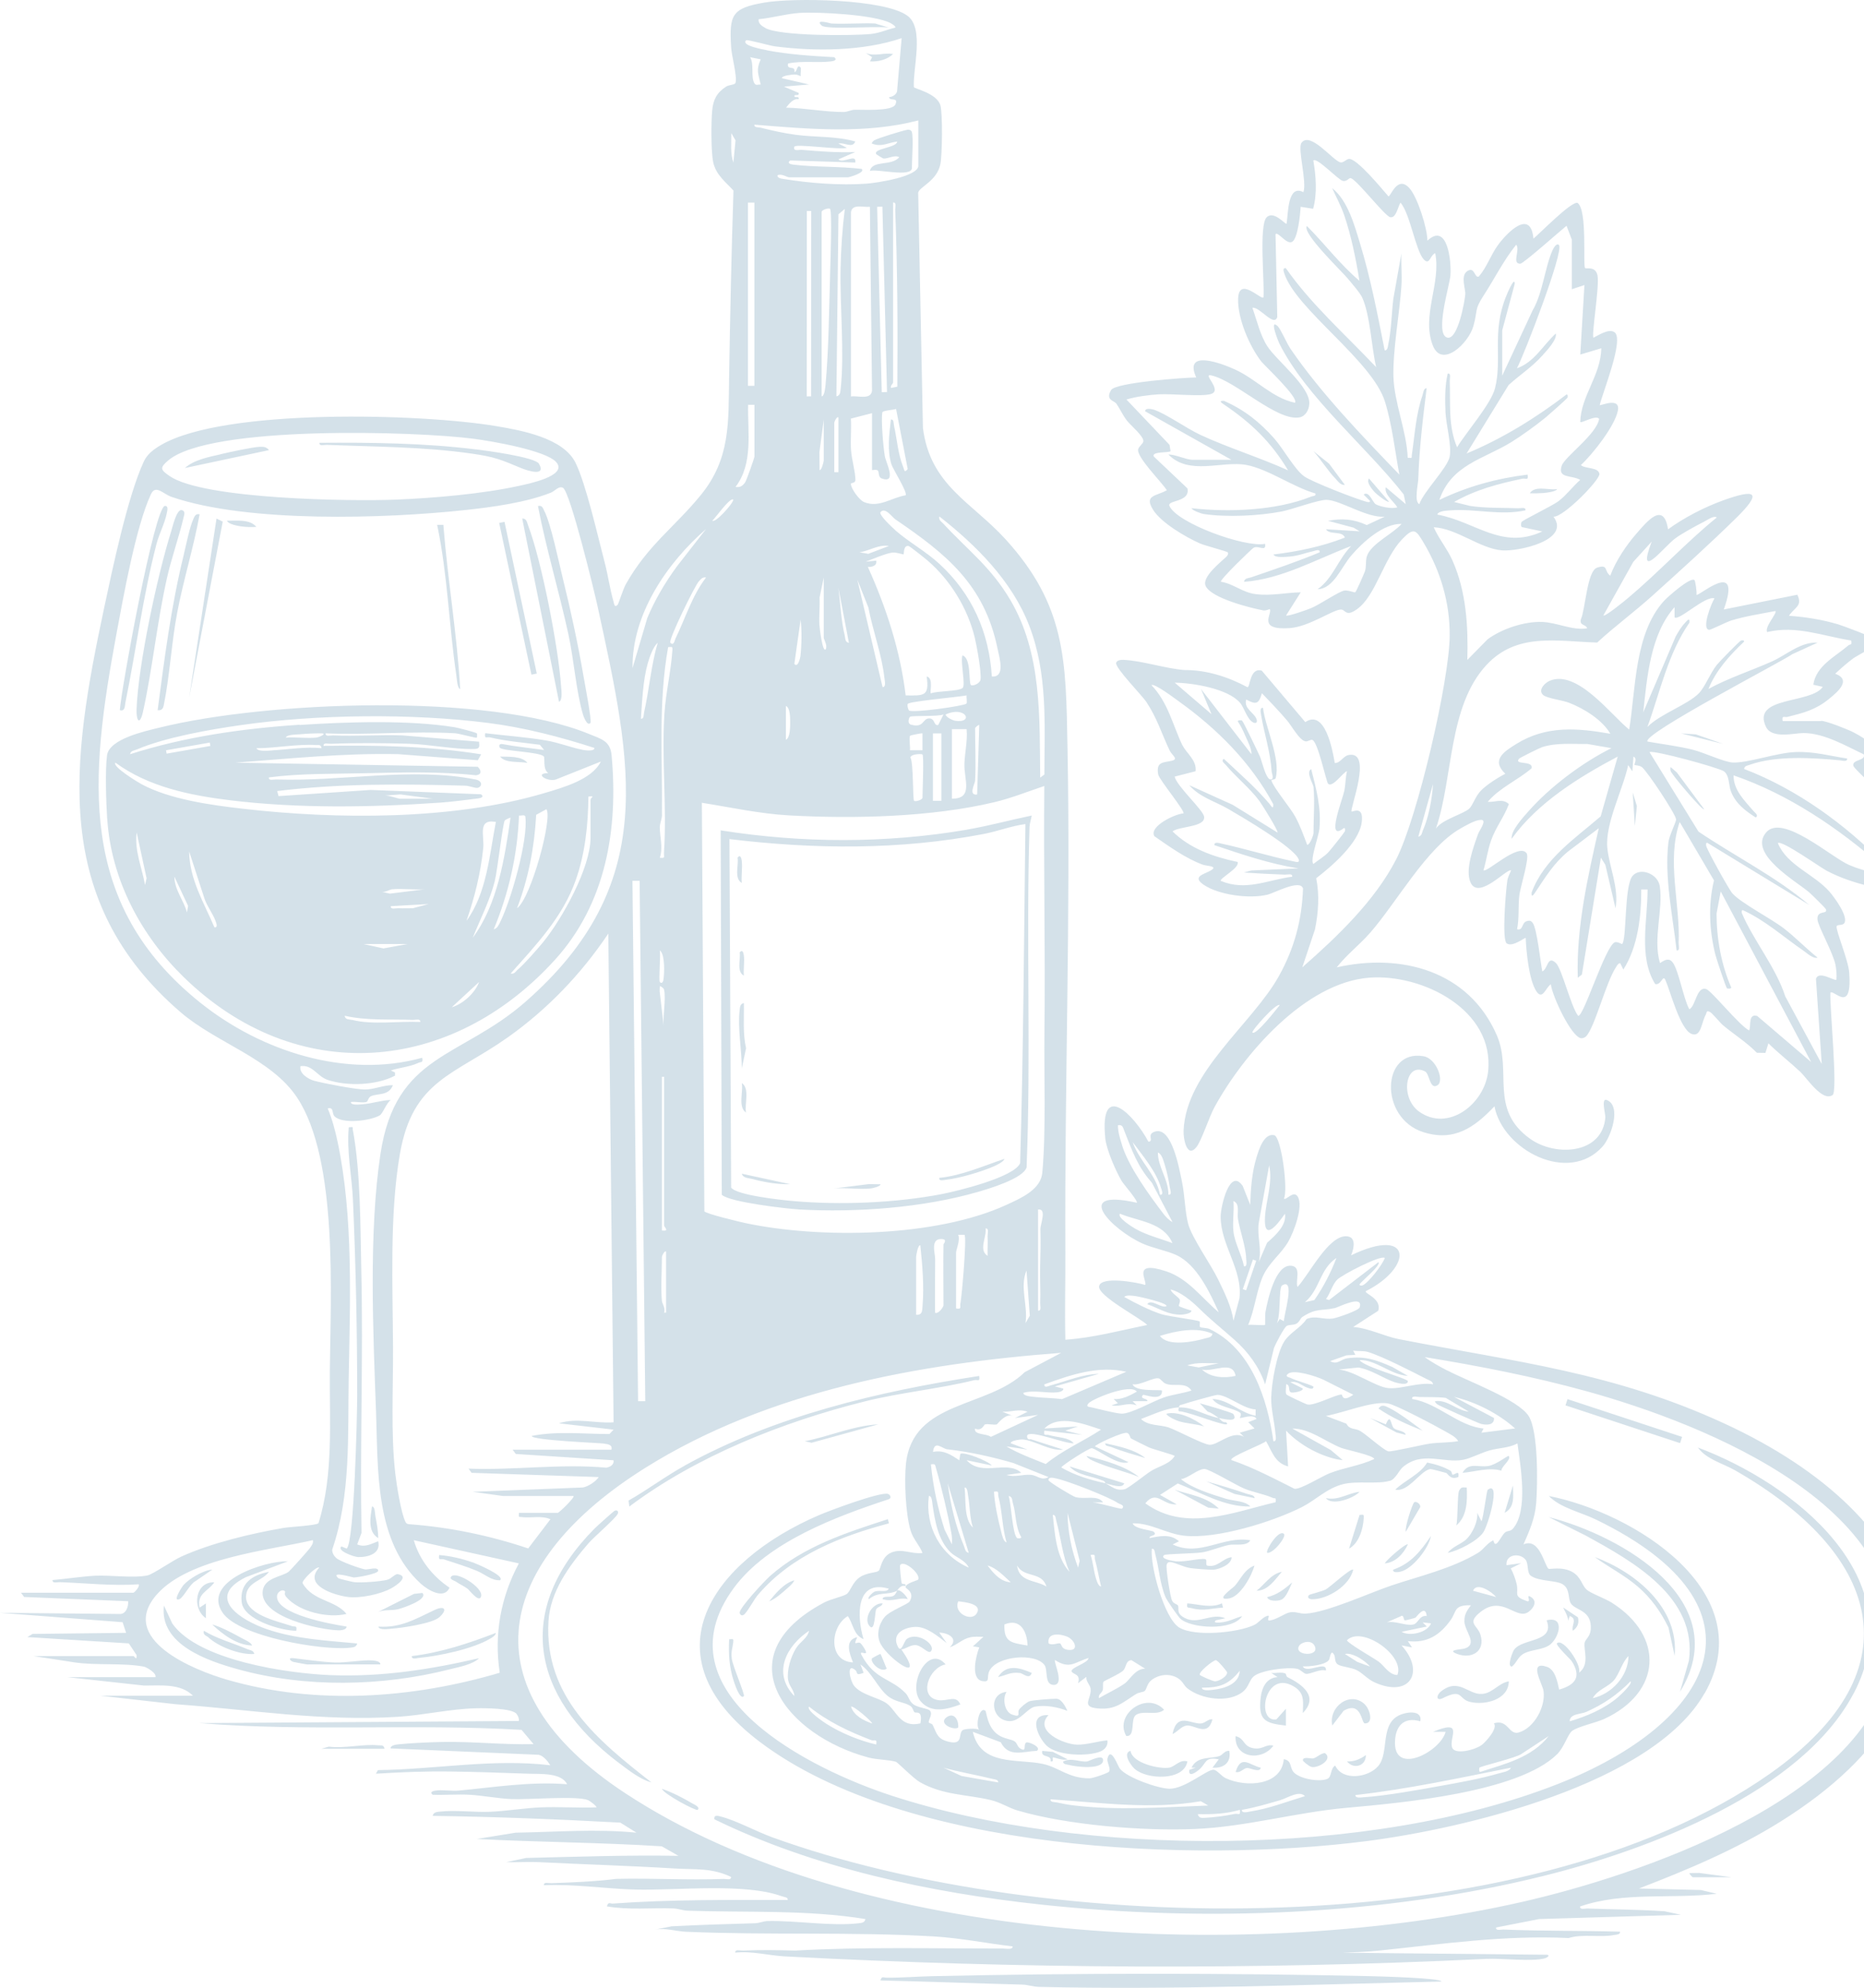 <svg width="362" height="386" viewBox="0 0 362 386" fill="none" xmlns="http://www.w3.org/2000/svg">
<path opacity="0.25" d="M170.986 384.568C180.191 384.781 189.354 385.137 198.546 385.379C199.626 385.408 200.606 385.792 201.771 385.821C227.853 386.419 253.908 385.379 279.948 384.781C279.948 384.098 267.844 383.784 266.296 383.742C238.38 383.115 208.902 383.129 180.959 383.742C177.947 383.813 175.205 384.069 172.108 384.026C171.568 384.026 171.213 383.67 170.986 384.582V384.568ZM62.436 339.583L63.856 339.17C66.939 339.569 70.491 338.615 73.46 338.914C74.014 338.971 74.511 338.743 74.681 339.583H62.436ZM87.268 324.176C74.113 327.494 59.353 327.778 46.212 324.147C40.345 322.524 30.912 319.348 31.835 311.773L33.455 315.247C38.455 322.467 56.029 324.973 64.254 325.286C74.127 325.657 83.475 324.204 93.036 321.997C91.772 323.25 89.044 323.72 87.254 324.176H87.268ZM67.962 319.961C62.62 320.559 46.453 317.825 43.257 313.197C39.024 307.045 51.568 303.029 55.901 303.186L47.746 306.262C39.734 310.249 46.837 314.663 51.909 316.386C57.52 318.294 63.501 318.579 69.368 319.135C69.212 319.875 68.558 319.889 67.962 319.961ZM46.937 311.117C46.525 307.458 48.94 305.863 52.236 305.222C50.928 306.988 48.201 307.159 47.817 309.622C47.206 313.51 54.026 314.834 56.639 315.746C57.293 315.973 57.733 315.532 57.534 316.671C54.594 316.671 47.32 314.549 46.937 311.117ZM91.814 303.385C92.326 303.57 98.15 305.963 97.127 306.86C95.451 306.959 94.172 305.678 92.624 305.037C90.521 304.154 88.405 303.542 86.245 302.816C85.606 302.602 85.08 303.172 85.293 301.961C87.51 302.146 89.712 302.659 91.814 303.399V303.385ZM84.342 312.655C86.501 311.644 86.885 312.655 85.322 314.037C83.958 315.261 78.091 316.116 76.116 316.258C75.562 316.301 73.588 316.614 73.474 315.859C77.864 316.144 80.733 314.35 84.356 312.655H84.342ZM96.303 317.084C96.19 317.639 95.636 317.938 95.181 318.209C91.814 320.203 85.265 321.57 81.358 321.94C80.904 321.983 79.895 322.324 79.98 321.584C85.649 320.9 91.004 319.12 96.303 317.084ZM40.515 317.981C40.075 317.582 39.379 317.554 39.592 316.671C42.248 318.266 45.26 319.049 48.059 320.245C48.556 320.459 49.266 320.459 49.38 321.171C46.681 321.399 42.476 319.79 40.515 317.995V317.981ZM80.378 309.508L82.026 309.323C83.276 310.591 78.077 312.314 77.239 312.499C76.031 312.769 74.667 312.527 73.46 312.997L80.392 309.508H80.378ZM59.779 323.222C59.58 323.222 57.506 322.823 57.009 322.723C56.512 322.623 55.73 321.883 56.924 321.983C59.467 322.267 62.563 322.752 65.064 322.823C67.365 322.894 70.491 322.282 72.38 322.438C72.792 322.481 73.928 322.581 73.858 323.207H59.779V323.222ZM93.448 309.921C93.135 311.431 91.147 308.754 90.791 308.497C90.067 307.97 89.229 307.614 88.504 307.102C88.291 306.959 86.998 306.603 87.737 306.048C88.859 305.194 93.789 308.255 93.448 309.921ZM46.937 318.095C47.533 318.423 48.741 318.907 48.968 319.533C46.056 319.476 43.257 317.397 41.211 315.446C43.115 315.988 45.189 317.141 46.937 318.095ZM41.211 304.809L37.944 307.045C36.907 307.557 35.6 310.22 34.875 310.519C33.355 311.16 35.373 308.084 35.628 307.8C36.765 306.532 39.436 304.937 41.197 304.795L41.211 304.809ZM41.623 307.273C40.345 309.081 38.214 309.409 38.768 312.171L39.99 311.36V314.222C37.191 312.371 37.901 307.059 41.623 307.273ZM328.718 364.532C328.718 364.532 328.079 363.976 328.107 363.72L329.968 363.692L336.276 364.532H328.732H328.718ZM331.034 328.804C321.004 346.504 284.181 355.105 265.415 357.511C231.547 361.855 175.788 359.548 147.602 338.273C125.185 321.356 138.34 303.143 159.024 294.229C161.112 293.332 170.787 289.701 172.421 290.085C172.762 290.17 173.287 290.783 172.648 291.11C162.419 294.471 149.108 299.398 142.516 308.355C127.444 328.804 157.561 343.599 173.145 348.683C210.28 360.801 266.04 360.772 302.522 346.433C332.639 334.599 345.183 312.157 309.909 295.055C306.954 293.631 303.033 292.805 300.789 290.498C317.097 293.673 342.242 309.053 331.062 328.804H331.034ZM360 328.804C349.9 348.099 319.825 359.277 299.865 364.247C268.853 371.965 233.962 373.247 202.211 369.843C180.66 367.522 158.214 362.78 138.752 353.282C138.567 352.3 139.533 352.627 140.087 352.77C143.056 353.553 146.878 355.646 149.975 356.771C202.993 375.995 296.001 378.003 343.748 344.411C372.871 323.919 364.504 301.249 336.958 285.514C334.557 284.147 331.36 283.364 329.741 281.085C348.38 288.091 371.749 306.361 360.014 328.804H360ZM326.26 328.533L327.994 322.495C329.684 310.149 317.083 303.186 307.963 298.188L300.76 294.585C315.108 298.273 337.043 310.975 326.26 328.533ZM133.027 284.56C150.401 274.962 170.645 270.192 190.164 267.187C190.363 268.426 189.866 267.842 189.184 268.013C182.294 269.708 174.978 270.377 167.96 272.128C152.091 276.087 135.3 282.723 122.216 292.549L122.074 291.381C125.824 289.259 129.248 286.653 133.027 284.574V284.56ZM120.014 342.203C103.222 329.416 99.812 312.627 115.468 296.821C115.908 296.379 119.133 293.474 119.374 293.36C119.857 293.147 120.184 293.474 119.971 293.958C119.616 294.798 115.311 298.487 114.274 299.697C110.581 303.997 106.859 309.01 106.518 314.82C105.651 329.444 116.135 338.017 126.506 346.105C124.29 345.536 121.875 343.599 120.014 342.189V342.203ZM147.332 309.523C146.366 310.648 145.542 312.399 144.647 313.382C144.136 313.951 143.71 313.567 143.653 313.182C143.497 312.299 148.582 306.888 149.563 306.02C156.083 300.267 164.323 297.632 172.435 294.998L172.634 295.809C163.229 298.316 153.839 302.004 147.347 309.523H147.332ZM326.672 279.021L326.275 280.231L304.028 272.897L304.425 271.687L326.672 279.021ZM325.238 321.584L324.03 316.045C322.538 312.969 320.663 310.334 318.078 308.099C315.492 305.863 312.423 304.339 309.724 302.36C317.58 305.251 326.133 312.228 325.223 321.584H325.238ZM142.403 318.893C142.246 320.16 141.948 320.587 142.119 322.097C142.275 323.478 144.718 329.074 144.463 329.359C143.667 330.242 142.559 326.596 142.445 326.269C141.607 323.606 141.465 321.1 141.607 318.323C142.289 318.309 142.502 318.095 142.389 318.893H142.403ZM170.574 276.585L157.618 280.16L156.296 279.861C161.084 278.935 165.644 276.856 170.574 276.585ZM134.476 350.206C134.76 350.377 136.067 350.904 135.484 351.445C135.186 351.716 128.864 348.355 128.552 347.358C130.526 348.028 132.7 349.153 134.476 350.206ZM154.265 306.86C153.995 307.501 153.342 308.027 152.83 308.483C151.921 309.295 150.5 310.562 149.378 310.947C150.657 309.38 152.248 307.429 154.279 306.86H154.265ZM203.632 333.033C200.719 336.137 206.558 338.7 209.144 338.786C210.948 338.843 213.235 338.102 215.054 337.946C215.238 338.942 214.599 339.726 213.732 340.096C211.218 341.121 205.436 340.95 203.348 339.056C201.6 337.476 199.512 332.819 203.632 333.047V333.033ZM183.644 323.207C180.39 323.777 178.245 329.558 182.251 330.142C184.027 330.398 185.718 329.046 186.499 330.982C183.942 331.908 180.987 332.777 178.87 330.455C176.043 327.351 180.248 319.135 183.644 323.207ZM249.646 324.973C249.76 325.03 249.802 325.557 250.029 325.671C252.899 327.081 256.181 329.444 253.013 332.634C253.055 330.455 253.425 328.818 251.351 327.536C245.626 323.99 243.836 334.5 247.87 333.887L249.731 331.808V335.083C245.54 334.614 244.319 334.001 244.844 329.558C245.071 327.65 246.009 325.77 248.112 325.671L246.89 324.859C247.756 324.959 248.836 324.617 249.646 324.973ZM200.989 331.41C199.526 331.694 198.063 334.272 196.074 334.215C192.508 334.129 191.826 328.903 195.477 328.533C194.653 329.8 195.051 332.421 196.571 332.947C198.432 333.588 197.509 332.606 197.892 332.008C198.191 331.538 199.398 330.527 199.938 330.356C200.648 330.128 204.257 329.857 205.152 329.872C206.161 329.872 206.913 331.395 207.297 332.221C205.408 331.481 203.007 331.025 200.975 331.41H200.989ZM285.545 330.498C283.13 329.943 284.181 327.764 280.161 329.772C278.925 330.384 278.826 329.217 279.976 328.348C283.386 325.785 285.119 329.131 287.861 328.932C289.864 328.789 291.086 326.782 293.018 326.497C292.975 330.043 288.429 331.167 285.559 330.498H285.545ZM301.186 319.234C299.851 320.445 297.237 320.245 295.717 321.228C294.765 321.84 294.495 322.937 293.629 323.62C292.591 323.691 293.756 320.758 294.041 320.359C295.66 318.067 302.039 318.992 300.362 314.635C303.843 313.78 302.919 317.668 301.186 319.234ZM220.353 343.485C219.529 342.73 217.98 340.395 219.557 339.982C219.884 342.389 225.225 343.585 227.101 343.243C228.209 343.029 229.118 341.605 230.595 342.033C229.97 345.892 222.654 345.578 220.367 343.485H220.353ZM226.078 332.008C224.629 333.246 222.128 332.05 220.637 332.99C219.443 333.759 220.608 337.262 218.733 337.106C216.318 332.947 222.654 328.319 226.063 331.993L226.078 332.008ZM265.06 330.982C266.111 331.993 266.764 334.727 265.06 334.656C264.349 334.628 264.463 330.213 260.954 332.193L258.738 335.069C257.957 331.424 262.247 328.248 265.074 330.968L265.06 330.982ZM236.718 341.036C237.485 340.794 237.855 339.868 238.735 339.996C239.147 342.289 237.642 343.4 235.468 343.257L236.69 341.634C234.033 341.093 234.317 342.289 233.039 343.485C232.485 344.012 230.709 345.35 230.979 343.67L232.201 343.257H231.391C232.527 340.965 234.999 341.577 236.718 341.022V341.036ZM243.537 339.498C245.299 339.754 245.839 338.615 247.302 338.971C245.114 342.033 239.716 341.477 239.957 337.134C241.79 337.533 241.349 339.185 243.537 339.498ZM211.147 342.033C211.53 341.99 214.286 340.466 214.23 341.833C214.159 343.727 208.902 343.086 207.624 342.73C207.198 342.616 206.388 342.631 206.487 342.047C208.121 341.249 209.684 342.218 211.147 342.047V342.033ZM233.209 334.671C234.09 334.614 234.587 333.759 235.468 333.859C234.545 337.405 232.044 334.856 230.396 335.083C229.416 335.226 228.606 336.351 227.711 336.721C228.564 332.421 231.249 334.799 233.195 334.671H233.209ZM254.632 343.086C254.263 342.987 253.041 342.047 253.027 341.833C252.984 341.007 254.675 341.563 255.073 341.449C255.811 341.235 256.465 340.48 257.303 340.409C259.008 341.691 255.868 343.442 254.647 343.101L254.632 343.086ZM200.364 324.859C199.952 326.226 198.702 324.959 198.106 324.873C196.173 324.631 195.548 325.286 193.829 325.657C195.463 323.065 197.978 323.82 200.35 324.845L200.364 324.859ZM171.398 311.36C171.298 312 170.474 311.943 170.176 312.485C169.878 313.026 169.949 316.814 168.954 315.845C167.548 314.478 169.295 311.231 171.398 311.345V311.36ZM244.858 343.271C244.645 344.311 242.798 343.271 242.188 343.314C241.463 343.357 240.881 344.354 239.971 344.083C240.994 340.637 242.671 342.759 244.858 343.271ZM186.087 335.482C185.093 336.038 182.266 334.699 183.743 333.531C185.22 332.364 186.229 333.93 186.087 335.482ZM170.986 321.171C171.114 321.271 171.98 323.563 172.208 324.033C170.986 324.916 168.869 322.695 169.366 322.011C169.423 321.94 170.915 321.128 170.986 321.185V321.171ZM204.47 340.181L207.311 341.62C206.615 342.004 204.598 341.164 204.484 341.264C204.299 341.42 204.754 342.203 204.044 342.033C204.243 340.58 202.126 341.463 202.41 339.996L204.456 340.181H204.47ZM306.443 314.065C306.727 315.19 306.357 316.002 305.462 316.671C305.107 315.646 306.428 314.35 304.852 313.809L304.44 315.034C304.894 314.222 303.516 312.285 303.616 312.171L306.428 314.051L306.443 314.065ZM265.259 340.808C265.287 343.001 262.829 343.613 261.593 342.033C263.014 342.104 264.151 341.605 265.259 340.808ZM288.045 297.589C286.852 299.284 283.23 301.121 281.184 301.534C281.937 300.409 283.812 299.797 284.721 298.957C285.957 297.803 287.037 295.482 286.895 293.773L287.705 295.411C288.145 294.499 288.685 289.458 288.94 289.273C291.54 287.408 289.012 296.237 288.045 297.589ZM281.695 285.599C281.951 285.756 282.008 286.326 282.05 286.34C282.42 286.525 283.485 285.229 283.215 286.81C281.653 287.465 281.17 286.112 280.871 286.027C280.502 285.913 277.931 285.229 277.774 285.258C275.828 285.585 273.484 289.843 270.97 289.259C272.887 287.408 275.771 286.311 277.163 284.005C278.755 284.318 280.303 284.788 281.695 285.599ZM257.459 308.654C258.269 308.227 262.389 304.396 262.801 304.809C262.091 307.928 257.843 310.562 254.845 310.548C254.206 310.548 253.766 310.178 254.235 309.722C254.348 309.608 256.777 309.01 257.459 308.654ZM243.622 303.997C243.097 306.034 240.881 309.978 238.75 310.377C235.695 310.932 239.46 308.355 239.801 307.956C241.023 306.575 241.648 304.766 243.608 304.012L243.622 303.997ZM283.372 289.458C283.784 288.69 284.068 288.818 284.849 288.86C284.977 291.409 284.934 294.457 282.818 296.222C283.159 294.955 283.002 290.156 283.372 289.458ZM289.04 284.674C290.617 284.432 292.876 282.552 293.003 282.723C293.572 283.435 291.583 284.702 291.569 285.585C289.253 284.859 286.454 285.799 284.025 285.998C285.261 283.862 287.023 284.987 289.026 284.674H289.04ZM277.902 298.259C277.462 300.665 274.308 304.681 271.964 305.194C271.595 305.279 270.444 305.493 270.558 304.809C274.067 303.585 275.913 301.178 277.902 298.259ZM275.814 292.662L273.015 297.447C272.788 296.578 274.294 292.007 274.649 291.723C275.004 291.438 275.942 292.05 275.814 292.662ZM264.847 294.784C264.733 296.878 263.937 299.654 261.991 300.722L264.037 294.172C264.776 294.143 264.889 293.958 264.847 294.784ZM250.967 307.258C250.456 308.284 249.831 310.235 248.808 310.648C248.14 310.918 246.378 311.018 246.08 310.135C248.012 309.722 249.532 308.512 250.967 307.273V307.258ZM237.315 311.36L237.514 312.171C235.298 312.299 233.706 312.912 231.462 312.285C230.737 312.086 230.396 312.413 230.581 311.345C232.769 311.516 235.212 312.328 237.315 311.345V311.36ZM249.348 297.86C249.902 298.387 247.259 301.733 246.094 301.534C245.711 301.121 248.325 296.892 249.348 297.86ZM248.936 305.222C247.629 306.717 246.279 308.882 244.034 308.896C245.611 307.671 246.861 305.607 248.936 305.222ZM273.413 299.911C272.575 301.719 270.998 303.428 268.924 303.585C269.208 302.958 273.058 299.583 273.413 299.911ZM264.037 289.686C262.886 290.954 258.667 292.477 257.502 290.911C260.002 291.424 261.707 289.943 264.037 289.686ZM293.827 288.447C293.842 290.398 294.268 292.691 292.208 293.759L293.827 288.447ZM236.69 292.947L234.644 292.762L228.123 289.273C231.036 290.256 234.417 290.655 236.69 292.947ZM242.216 290.085C242.671 290.242 243.693 290.313 243.637 290.911L239.758 290.099L234.261 287.65C236.917 288.39 239.616 289.202 242.23 290.099L242.216 290.085ZM267.716 273.524C268.313 272.584 269.094 273.054 269.847 273.424C271.737 274.364 274.521 276.5 276.283 277.81C273.342 276.628 270.33 275.318 267.716 273.524ZM269.137 276.585C270.103 274.264 270.075 276.685 270.657 277.297C271.183 277.853 272.802 277.767 273.001 278.622L271.211 278.166L266.068 275.361L269.137 276.585ZM221.191 286.81C218.676 285.785 215.963 285.172 213.448 284.147C212.766 283.876 211.317 283.364 210.991 282.723C214.301 283.506 218.52 284.66 221.191 286.81ZM222.412 283.122C220.211 282.452 217.923 281.826 215.778 280.971C215.352 280.801 214.556 280.857 214.656 280.259C217.185 280.843 220.338 281.441 222.412 283.122ZM233.834 276.984C232.343 276.514 230.311 276.415 228.933 275.973C228.379 275.802 226.774 275.105 226.49 274.535C228.734 273.894 232.158 275.589 233.834 276.984ZM353.607 139.967C354.673 139.967 358.793 141.619 359.958 142.202C362.145 143.313 370.47 148.61 364.021 149.18C365.342 150.148 366.635 151.202 367.686 152.47C368.552 153.509 372.445 159.248 370.982 160.259C370.172 160.814 367.757 159.86 368.112 161.042L372.999 173.345C372.985 174.356 372.019 174.47 371.223 174.328C365.512 172.434 360.185 171.936 354.787 169.102C353.437 168.39 345.993 163.064 345.268 163.719C347.073 168.062 352.201 169.671 355.27 173.118C356.179 174.143 359.077 178.045 358.153 179.298C357.798 179.768 356.719 179.469 356.676 179.896C356.562 180.821 358.963 186.475 359.134 188.881C359.716 197.083 356.122 192.043 355.468 192.769C355.312 195.247 356.946 211.907 355.909 212.634C353.92 214.029 350.937 209.358 349.587 208.091C347.584 206.211 345.382 204.531 343.436 202.594L342.853 204.46L341.191 204.431C339.216 202.409 336.816 200.914 334.656 199.12C333.974 198.55 332.54 196.685 332 196.457C331.318 196.172 331.446 196.713 331.304 196.97C330.409 198.507 330.394 201.484 328.519 200.772C326.289 199.917 324.414 192.527 323.433 190.305C322.922 189.152 322.638 191.373 321.444 191.088C318.149 185.763 319.995 178.685 319.967 172.719H318.745C318.759 177.874 318.092 183.855 315.265 188.269L314.654 187.044C314.27 187.03 314.086 187.443 313.901 187.714C311.869 190.675 309.767 199.447 308.02 201.256C307.821 201.455 307.38 201.626 307.11 201.612C305.164 201.469 301.399 193.281 301.186 191.131C300.206 191.715 299.595 194.307 298.388 192.512C296.924 190.348 296.413 184.78 296.299 182.131C296.186 181.975 293.742 184.011 292.606 183.185C291.64 182.487 292.449 172.804 292.734 170.982C292.833 170.298 293.202 169.671 293.458 169.045C292.819 168.418 287.207 174.855 285.602 171.395C284.466 168.945 286.17 164.431 287.037 161.982C287.307 161.199 288.94 159.134 287.548 159.205C286.398 159.262 284.593 160.344 283.556 160.928C277.064 164.645 271.239 175.225 266.125 181.092C264.079 183.442 261.522 185.378 259.605 187.842C272.163 185.022 285.261 188.511 290.702 201.056C293.728 208.034 289.125 215.41 297.18 221.149C302.067 224.638 311.202 224.168 311.77 216.963C311.813 216.35 310.875 213.132 312.054 213.602C314.952 214.77 312.892 220.765 311.259 222.602C304.653 230.049 291.839 223.314 290.233 214.827C286.327 218.956 282.377 221.733 276.439 219.853C267.773 217.119 268.285 203.691 276.453 205.101C278.953 205.528 280.516 209.857 279.195 210.725C277.661 211.736 277.646 208.518 276.766 208.063C272.93 206.069 271.836 213.118 275.558 215.823C281.212 219.924 288.315 214.371 288.997 208.077C290.29 196.129 276.24 189.066 265.926 189.85C253.482 190.804 241.534 204.673 235.88 214.955C234.829 216.849 233.323 221.619 232.3 222.815C230.482 224.951 229.8 221.078 229.857 219.583C230.311 208.063 243.225 198.835 248.41 189.465C251.379 184.082 252.828 178.714 253.055 172.534C252.516 170.654 247.501 173.402 246.165 173.73C242.685 174.584 236.732 173.815 233.763 171.807C231.462 170.241 233.735 169.8 235.013 169.102C236.789 168.134 234.374 168.205 233.579 167.906C230.226 166.667 227.115 164.403 224.188 162.381C223.066 160.472 228.265 158.023 229.828 157.952C230.226 157.525 225.112 151.402 224.927 150.376C224.487 147.87 225.893 148.112 227.569 147.728C228.976 147.4 227.598 146.674 227.143 145.72C225.609 142.473 224.685 139.397 222.64 136.321C221.773 135.011 216.559 129.714 216.758 128.731C216.858 128.233 217.625 128.105 218.122 128.133C221.688 128.262 226.376 129.842 230.07 130.113C234.332 130.084 238.551 131.451 242.259 133.445C242.827 133.473 242.671 129.557 245.043 130.227L253.496 140.223C257.289 137.66 258.781 145.492 259.221 148.169C260.386 148.169 260.798 146.802 261.963 146.603C266.651 145.791 262.091 157.098 262.488 157.582C262.616 157.724 264.918 156.286 264.449 159.718C263.895 163.691 258.638 168.219 255.613 170.54C256.28 173.83 256.039 177.233 255.371 180.494L252.913 187.842C259.661 181.918 267.006 174.94 271.154 166.852C275.302 158.764 281.468 132.163 281.539 123.491C281.596 117.012 279.749 110.874 276.453 105.349C274.99 102.9 274.592 102.316 272.305 104.709C268.668 108.511 267.219 115.673 263.54 118.293C261.252 119.931 261.366 118.293 260.343 118.365C258.752 118.464 254.178 121.711 250.47 121.967C243.978 122.423 247.188 119.148 246.592 118.293C246.549 118.237 245.895 118.621 245.37 118.536C242.855 118.066 235.241 116.157 234.147 113.794C233.351 112.071 236.96 109.251 238.167 108.112C238.466 107.827 238.608 107.457 238.437 107.257C238.238 107.044 233.976 105.947 233.025 105.52C230.311 104.324 225.566 101.547 223.975 99.055C222.086 96.093 224.572 96.364 226.603 95.196C225.652 93.644 220.608 88.689 221.049 87.207C221.205 86.666 221.986 86.154 222.043 85.712C222.199 84.758 219.514 82.537 218.861 81.682C217.994 80.557 217.526 79.418 216.815 78.393C216.389 77.781 214.613 77.724 215.778 75.744C216.631 74.278 229.942 73.323 232.314 73.295C229.8 67.756 237.173 70.532 239.801 71.729C243.992 73.623 247.032 77.268 251.493 78.208C252.288 77.24 245.64 71.059 244.972 70.219C242.642 67.243 240.312 61.789 240.454 57.973C240.611 53.615 244.901 58.286 245.37 57.759C245.626 55.139 244.446 43.761 245.981 42.209C247.387 40.771 249.674 43.704 249.859 43.448C250.2 41.412 250.029 35.73 253.126 37.31C253.851 35.331 251.962 28.866 252.743 27.756C254.419 25.363 258.923 31.273 260.329 31.529C260.911 31.643 261.437 30.917 261.963 30.86C263.483 30.689 268.455 36.769 269.648 38.136C270.117 38.122 271.382 33.978 273.711 36.527C275.274 38.25 277.206 44.302 277.206 46.737C281.084 43.092 281.894 50.639 281.681 53.487C281.539 55.381 278.556 64.95 281.084 65.563C283.116 66.061 284.466 58.5 284.565 57.161C284.65 56.093 283.585 53.587 284.934 52.661C286.426 51.636 286.327 54.085 287.193 53.701C288.77 51.864 289.495 49.543 290.901 47.606C292.634 45.228 297.265 40.429 297.805 46.339C299.112 45.257 305.093 39.105 306.357 39.39C308.332 40.728 307.366 51.593 307.835 52.049C308.076 52.291 309.881 51.593 310.25 53.516C310.648 55.581 309.057 65.036 309.454 65.577C310.506 65.064 312.452 63.74 313.56 64.523C315.478 65.89 311.173 76.399 310.676 78.663C310.832 78.849 314.853 76.926 314.171 79.888C313.489 82.85 309.355 88.147 307.011 90.312C307.863 91.081 310.378 90.668 310.619 92.006C310.818 93.074 303.687 100.437 301.698 100.337C305.107 104.936 294.85 107.115 291.711 106.873C287.392 106.531 282.917 102.601 278.442 102.387C279.436 104.652 281.028 106.503 282.05 108.781C284.764 114.819 285.147 121.597 284.963 128.148L288.912 124.132C291.682 122.096 296.015 120.657 299.467 120.771C302.408 120.871 305.377 122.48 308.233 122.01C308.034 121.198 306.656 121.526 307.025 120.23C307.892 118.322 308.218 110.874 310.15 110.234C312.423 109.493 311.457 110.889 312.722 111.786C313.773 108.938 315.833 105.876 317.822 103.598C319.811 101.319 323.092 97.233 323.945 102.786C327.028 100.536 331.048 98.457 334.656 97.161C341.021 94.869 342.299 95.552 337.213 100.55C332.128 105.549 326.303 110.817 320.89 115.688C317.41 118.82 313.617 121.611 310.179 124.773C302.365 124.545 294.58 122.736 288.642 129.173C281.226 137.204 282.249 150.96 278.868 160.885C280.104 159.091 284.309 158.052 285.375 156.984C286.071 156.286 286.511 154.634 287.619 153.509C288.727 152.384 290.873 151.003 292.336 150.248C289.523 147.585 292.08 145.948 294.495 144.452C300.291 140.864 306.272 141.348 312.736 142.487C311.202 139.796 307.579 137.56 304.681 136.45C303.445 135.965 300.391 135.609 299.666 134.94C298.615 133.958 300.064 132.562 301.002 132.178C306.329 130.013 312.807 138.771 316.401 141.676C317.68 133.772 317.424 123.007 323.135 116.713C323.902 115.873 328.207 112.056 329.059 112.626C329.258 112.754 329.556 114.99 329.471 115.488C329.798 115.972 338.435 108.155 334.77 118.35L349.047 115.488C350.155 117.681 348.436 117.994 347.428 119.575C350.667 119.803 353.877 120.316 356.989 121.241C357.898 121.512 363.921 123.776 364.149 124.089C365.001 125.285 360.725 127.25 359.943 127.82C358.722 128.717 357.528 129.785 356.406 130.825C359.674 132.035 356.875 134.356 355.184 135.738C352.585 137.845 350.34 138.4 347.2 139.198C346.519 139.369 346.007 138.785 346.206 140.024H353.75L353.607 139.967ZM304.241 43.833C303.104 44.744 295.845 51.194 295.262 51.209C293.515 51.252 295.291 48.517 294.453 47.521C291.966 50.611 290.219 54.185 288.06 57.489C286.284 60.209 286.994 60.337 286.142 63.327C285.19 66.702 279.991 71.615 278.243 67.044C276.027 61.219 279.891 55.068 278.726 49.158C277.703 49.571 277.661 51.608 276.496 50.369C274.919 48.674 273.868 41.54 271.992 39.347C271.509 40.016 271.168 42.394 270.004 42.181C268.981 41.995 263.753 35.203 262.403 34.619C261.934 34.42 261.664 35.345 260.755 35.118C259.846 34.89 255.726 30.475 255.059 31.173C255.57 34.178 255.84 37.581 255.016 40.543L252.601 40.158C252.516 41.54 252.061 46.239 250.981 46.937C249.902 47.635 248.211 44.901 247.714 45.47L248.055 61.561C247.416 63.598 244.574 59.454 243.225 59.781C244.077 62.159 244.745 65.15 246.151 67.272C248.041 70.134 254.405 75.061 254.277 78.379C254.235 79.518 253.595 80.799 252.402 81.042C248.026 81.896 240.071 73.993 235.241 72.896C233.351 72.469 237.485 75.744 235.212 76.499C233.479 77.069 227.484 76.428 225.083 76.57C223.151 76.684 220.608 77.012 218.761 77.581L227.129 86.382L227.328 87.606C227.03 87.977 223.634 87.606 224.06 88.632L230.609 94.84C231.192 97.574 226.603 97.062 227.115 98.244C228.535 101.547 241.761 106.375 245.682 105.606C245.966 107.272 244.347 105.805 243.424 106.389C243.04 106.631 236.789 112.654 237.116 112.968C239.602 113.366 241.278 115.061 243.892 115.374C246.833 115.745 249.717 115.075 252.615 115.018L249.76 119.518C250.072 119.76 253.95 118.379 254.647 118.08C256.252 117.425 260.017 114.847 261.082 114.677C261.849 114.563 263.071 115.118 263.199 115.018C263.383 114.89 264.903 111.43 265.074 110.946C265.386 110.02 265.159 109.009 265.443 108.055C266.168 105.634 270.515 103.669 272.191 101.732C268.654 101.633 264.634 105.292 262.417 107.884C260.457 110.162 258.979 114.335 255.882 114.42C258.852 112.341 259.874 108.596 262.403 106.033C255.584 108.596 248.978 112.441 241.591 112.982C241.719 112.227 242.429 112.298 242.969 112.113C247.458 110.575 251.905 109.08 256.28 107.257C256.365 106.489 255.456 106.944 255.044 107.03C253.467 107.371 252.118 107.955 250.385 108.083C249.76 108.126 247.586 108.382 247.316 107.67C252.075 107.101 256.721 106.133 261.181 104.395C260.684 102.985 258.17 103.954 257.516 102.772L264.037 103.171L262.9 102.473L257.914 101.134C260.613 100.622 262.886 100.778 265.429 101.96L268.938 100.323C265.514 100.65 260.471 97.19 257.687 97.062C256.138 96.99 251.038 98.899 248.964 99.312C244.461 100.18 238.281 100.479 233.749 99.81C233.437 99.767 231.519 99.141 231.405 98.685C238.608 99.497 247.856 99.169 254.661 96.421C255.059 96.264 255.598 96.364 255.47 95.823C251.194 94.627 246.279 91.067 242.031 90.283C237.372 89.415 230.965 92.419 226.916 88.261C228.209 88.219 230.382 89.287 231.604 89.287H239.147L222.412 79.874C222.327 79.119 223.79 79.447 224.146 79.575C226.49 80.372 230.453 83.206 233.152 84.459C238.693 87.022 244.603 88.817 250.157 91.337C246.861 85.841 243.012 82.138 237.769 78.592C237.343 78.308 236.491 77.766 237.698 77.838C241.676 79.589 244.645 81.953 247.501 85.186C249.234 87.151 251.422 91.152 253.269 92.491C254.774 93.573 263.44 96.933 265.457 97.46C265.685 97.517 266.125 97.574 266.054 97.261L264.832 96.036C265.869 95.239 266.551 97.517 267.162 97.902C267.944 98.386 270.458 98.899 271.367 98.5C270.7 97.375 268.782 96.036 269.123 94.612L273.001 97.888L272.617 96.022C265.386 86.738 253.681 77.183 248.438 66.673C248.239 66.26 246.435 61.803 248.112 63.313C248.708 63.854 249.887 66.659 250.626 67.741C256.536 76.371 264.534 84.644 271.765 92.163C270.913 87.592 270.344 82.409 268.966 77.994C266.48 69.991 251.621 60.052 249.39 53.017C249.262 52.633 249.078 51.964 249.717 52.077C254.675 59.155 261.309 64.993 267.262 71.301C266.353 67.471 266.111 61.319 264.577 57.845C264.136 56.848 262.545 55.068 261.764 54.114C260.627 52.718 252.786 45.242 253.808 43.889C257.246 47.321 260.244 51.351 264.008 54.527C263.355 50.411 262.403 45.712 261.039 41.753C260.414 39.916 259.491 38.279 258.71 36.527C261.735 38.934 263.014 43.619 264.122 47.264C266.182 54.028 267.546 61.106 268.91 68.026C269.464 68.126 269.535 67.3 269.606 66.901C270.202 64.153 270.259 60.878 270.586 58.058L272.163 49.215C272.078 51.309 272.305 53.459 272.163 55.552C271.794 60.935 270.487 67.855 270.614 73.138C270.742 78.137 273.2 83.79 273.385 88.888C274.407 88.959 274.081 88.987 274.194 88.275C274.763 84.402 274.962 80.558 276.24 76.812C276.396 76.357 276.467 75.331 277.064 75.388C276.311 81.426 275.629 87.094 275.43 93.174C275.402 93.943 274.606 97.475 275.643 97.888C276.496 95.41 281.127 90.839 281.539 88.674C281.951 86.51 280.843 82.466 280.729 80.116C280.616 77.766 280.587 74.876 281.155 72.54C281.866 72.441 281.539 73.466 281.553 73.964C281.709 78.293 281.212 82.736 282.974 86.852C284.735 83.947 289.551 78.464 290.333 75.417C291.796 69.692 289.651 64.594 292.492 57.546C292.549 57.389 294.183 53.416 294.168 55.125L291.739 64.153V72.953L297.649 60.265C299.609 56.933 300.05 51.821 301.513 48.589C301.698 48.176 302.309 47.079 302.763 47.592C303.772 48.731 296.044 68.809 294.595 71.515C297.99 70.333 299.624 67.058 302.152 64.765C302.408 65.947 300.433 68.04 299.51 69.066C297.507 71.301 295.149 72.797 292.975 74.776L284.821 88.062C291.768 85.171 298.246 81.17 304.212 76.613C304.511 76.542 304.496 77.04 304.411 77.225C304.283 77.482 300.618 80.7 300.121 81.113C298.246 82.636 295.49 84.63 293.458 85.883C288.06 89.187 281.852 90.241 279.536 97.076C284.949 94.47 290.702 92.889 296.669 92.163C296.868 93.416 296.356 92.818 295.646 92.96C290.901 93.957 286.653 95.068 282.391 97.475L285.503 98.244C288.614 98.713 291.725 98.571 294.836 98.699C295.333 98.713 296.356 98.386 296.257 99.098C291.37 100.166 286.582 98.756 281.752 99.098C281.127 99.141 279.337 99.183 279.124 99.924C286.483 101.234 291.64 106.873 299.524 103.199L295.717 102.387C295.276 102.444 295.376 101.59 295.475 101.391C295.632 101.006 301.485 98.258 302.763 97.247C304.241 96.093 305.477 94.442 306.883 93.188C305.207 92.192 302.422 92.989 303.303 90.412C303.885 88.689 310.122 84.303 310.562 81.326C309.923 80.501 307.167 82.238 306.897 81.939C306.997 76.912 310.918 72.868 310.974 67.627L306.897 68.852L307.707 55.353L305.263 56.164V46.552L304.255 43.904L304.241 43.833ZM317.168 109.151L311.386 119.504C311.699 119.831 315.79 116.457 316.288 116.029C322.169 111.088 327.439 105.335 333.42 100.479C332.767 100.066 331.588 100.978 330.963 101.291C329.357 102.117 326.672 103.555 325.28 104.595C323.206 106.147 317.708 113.253 320.763 105.178L317.168 109.137V109.151ZM325.238 117.866C320.521 123.135 319.868 131.508 319.129 138.315L325.436 123.577C325.976 122.637 326.516 121.697 327.269 120.914C327.582 120.586 328.207 119.76 328.093 120.914C323.902 126.98 322.41 134.342 319.939 141.163C322.354 138.671 327.752 136.862 329.94 134.613C331.105 133.431 332.156 130.682 333.42 129.102C333.918 128.489 337.739 124.559 338.108 124.388C338.293 124.303 338.776 124.289 338.719 124.588C335.935 127.236 333.264 130.155 331.787 133.787C335.75 131.622 340.069 130.255 344.174 128.418C346.931 127.179 349.701 124.602 352.997 124.787L348.095 127.023C346.277 128.361 318.873 142.544 319.953 143.997C322.893 144.524 325.863 144.865 328.775 145.592C330.849 146.104 334.827 147.984 336.503 148.069C339.373 148.212 345.055 146.161 348.706 146.033C352.357 145.905 355.241 146.774 358.722 147.286C358.807 148.012 357.798 147.685 357.344 147.642C351.945 147.144 344.942 146.674 339.756 148.525C339.316 148.682 338.776 148.724 338.719 149.322C349.019 153.267 358.395 160.088 366.052 167.948L365.441 168.148C356.918 160.743 347.414 154.264 336.674 150.561C336.631 153.452 338.847 155.488 340.552 157.51C340.822 157.838 341.617 158.336 340.964 158.735C338.932 157.439 337.086 156.044 336.176 153.723C335.679 152.47 335.921 150.618 334.798 149.778C333.875 149.095 320.89 145.535 320.351 146.062L329.855 161.483C336.958 166.282 344.814 170.184 351.363 175.723L331.574 163.662C331.261 163.605 331.318 164.047 331.36 164.275C331.531 165.058 335.793 172.776 336.446 173.488C338.208 175.424 343.834 178.287 346.419 180.266C348.72 182.032 350.709 184.154 352.982 185.948C352.173 186.261 350.908 185.065 350.241 184.609C346.362 181.946 342.853 178.742 338.492 176.749C338.222 176.663 338.194 177.119 338.293 177.347C340.467 182.502 344.913 187.884 346.703 193.467L353.792 206.61L352.67 190.092C353.181 188.354 356.335 190.59 356.648 190.248C356.719 189.266 356.648 188.34 356.463 187.372C355.994 184.979 353.082 179.896 352.968 178.571C352.798 176.621 355.014 177.646 354.602 176.564C354.517 176.322 351.817 173.687 351.349 173.274C348.976 171.224 339.415 165.812 342.995 161.64C346.163 157.938 355.611 166.453 359.105 167.963C362.344 169.358 365.811 169.914 369.291 170.213C369.561 169.971 366.976 165.257 366.649 164.474C366.137 163.235 364.106 159.02 365.612 158.137C366.322 157.724 368.041 158.336 367.657 157.325C366.777 155.047 360.1 149.451 359.929 148.696C359.645 147.429 362.43 147.77 361.947 146.474C358.423 144.823 354.332 142.388 350.312 142.345C348.522 142.331 344.118 143.555 342.967 141.149C340.097 135.139 351.732 136.734 353.991 133.374L352.158 132.961C352.684 129.258 356.463 127.493 358.977 125.314C359.276 125.058 359.745 125.328 359.503 124.374C354.019 123.52 348.834 121.384 343.18 122.736C342.669 121.697 345.169 119.091 344.8 118.649C341.93 119.205 339.032 119.632 336.233 120.486C335.381 120.743 332.199 122.338 331.943 122.309C330.352 122.167 332.397 117.026 332.966 116.2C331.176 115.588 325.99 120.686 325.209 119.874V117.824L325.238 117.866ZM254.647 149.365C255.641 153.238 256.621 156.898 256.238 160.971C256.096 162.381 254.334 167.137 255.073 167.763C255.996 167.009 257.104 166.396 257.942 165.528C258.383 165.072 261.025 161.768 261.181 161.412C261.267 161.241 261.281 160.743 260.983 160.8C257.374 163.662 260.741 155.218 261.082 153.538C261.323 152.313 261.295 150.974 261.593 149.75C260.755 150.02 258.852 152.982 257.928 152.199C257.573 151.9 255.939 143.911 254.831 143.669C254.519 143.598 253.979 143.997 253.609 143.968C252.43 143.897 250.839 140.935 249.973 139.924C248.424 138.116 246.734 136.336 245.071 134.613C244.446 136.763 243.935 136.862 242.017 135.837C241.492 137.66 243.651 138.386 244.049 139.725C244.205 140.252 243.949 140.536 243.452 140.323C242.202 139.796 241.648 137.389 240.795 136.435C238.38 133.687 231.647 132.619 228.138 132.562L235.283 138.685L233.238 133.787L243.04 146.46C243.097 145.35 242.259 143.854 241.804 142.786C241.406 141.861 240.966 140.935 240.398 140.109C240.341 139.753 241.165 139.881 241.207 139.91C241.492 140.18 244.248 145.933 244.674 146.873C245.043 147.671 245.81 151.259 246.719 151.359C247.529 151.444 246.989 150.134 246.975 149.892C246.677 145.762 245.555 142.644 244.915 138.856C244.844 138.443 244.588 137.347 245.285 137.461C245.739 141.291 248.737 147.3 247.742 151.102C247.657 151.444 246.847 151.33 246.918 151.572C247.33 152.954 250.513 156.742 251.479 158.465C252.445 160.188 253.155 162.181 253.865 164.061C254.448 164.004 255.087 162.082 255.087 161.811C255.087 158.991 255.357 155.531 255.087 152.811C255.016 152.156 253.524 149.878 254.675 149.337L254.647 149.365ZM229.672 144.751C230.425 146.304 232.456 147.628 232.186 149.764L228.123 150.803C228.578 152.726 233.678 157.283 233.849 158.593C234.118 160.658 229.104 160.401 227.711 161.441C231.135 164.816 235.752 166.411 240.355 167.379C240.81 168.532 236.747 170.611 237.088 171.053C241.96 173.103 246.151 170.868 250.953 170.241C251.052 169.529 250.029 169.857 249.532 169.842C246.861 169.743 244.233 169.615 241.577 169.429L242.997 169.031L252.175 168.632C246.535 167.735 241.236 165.926 235.852 164.118C235.752 163.392 236.775 163.719 237.187 163.805C241.989 164.858 246.79 166.354 251.621 167.35C252.16 167.464 252.416 167.322 252.175 166.795C251.123 164.431 241.278 158.692 238.579 157.112C236.022 155.617 232.968 154.819 230.965 152.47L239.403 156.286L248.097 161.669C248.339 161.412 245.015 156.101 244.603 155.56C242.756 153.068 240.042 150.903 238.096 148.582C237.826 148.254 237.031 147.756 237.684 147.357C240.767 150.262 243.765 152.826 246.535 156.086C246.847 156.442 247.33 157.411 247.273 156.158C242.926 148.041 236.292 141.448 228.876 136.15C228.152 135.624 224.146 132.605 223.62 133.046C226.873 136.435 227.754 140.835 229.658 144.78L229.672 144.751ZM297.493 149.152C294.765 151.515 291.285 152.911 288.926 155.702C290.304 155.83 291.824 154.962 293.032 156.143C292.08 158.735 290.503 160.558 289.551 163.278C288.912 165.115 288.656 167.122 288.102 168.988C288.685 169.586 294.964 163.506 296.484 165.699C297.081 166.567 295.305 172.092 295.078 173.758C294.793 175.937 295.078 178.272 294.623 180.451C295.873 180.75 295.461 179.155 296.512 178.871C297.066 178.714 297.322 178.757 297.677 179.241C298.501 180.366 299.169 186.859 299.524 188.639C300.646 188.127 300.49 185.421 302.167 187.002C303.331 188.112 305.05 195.36 306.457 197.226C307.409 197.952 311.841 183.37 313.674 182.957C314.185 182.843 314.966 183.37 315.023 183.313C315.947 182.502 315.407 172.078 317.04 170.099C318.475 168.361 321.956 169.615 322.339 172.078C323.036 176.592 320.976 182.231 322.368 186.987C322.467 187.115 323.874 185.578 324.84 186.873C326.005 188.411 326.942 193.951 328.079 195.987C329.357 195.332 329.457 191.501 331.346 192.057C332.369 192.356 337.867 199.234 339.7 200.088C340.111 199.177 339.444 196.784 341.262 197.283L351.732 206.226L334.173 173.103L333.364 177.404C333.364 182.217 334.273 187.301 336.205 191.729C336.262 192.085 335.423 191.957 335.395 191.929C335.153 191.687 333.349 186.204 333.136 185.392C331.957 180.665 331.716 175.695 332.866 170.953L326.204 159.618C323.618 167.222 326.331 175.41 326.005 183.143C325.99 183.641 326.317 184.666 325.607 184.567C324.854 177.788 323.206 170.398 324.016 163.548C324.172 162.252 325.564 159.533 325.507 159.091C325.365 157.995 319.953 149.821 318.873 148.966C318.404 148.596 317.524 148.625 317.438 148.539C317.31 148.411 318.078 147.3 317.225 146.93L317.012 149.792L316.202 148.568C315.208 153.295 311.685 159.931 312.154 164.673C312.523 168.376 314.441 172.377 313.745 176.379L311.77 167.934L310.903 166.553L307.21 189.251L306.414 189.864C306.116 180.024 308.346 170.355 310.491 160.828L304.567 165.314C301.755 167.621 300.149 170.298 298.189 173.231C297.905 173.644 297.365 174.513 297.45 173.303C299.894 166.766 305.818 162.879 310.861 158.522L314.171 146.916C306.627 150.917 298.615 155.859 293.572 162.879C293.415 161.284 295.717 158.806 296.825 157.553C301.002 152.811 307.295 148.084 312.949 145.278L308.261 144.467C305.335 144.509 302.323 144.182 299.496 145.079C298.999 145.236 295.163 147.144 295.007 147.329C293.927 148.61 297.777 147.614 297.45 149.152H297.493ZM276.382 161.142C277.49 158.564 278.129 155.061 278.3 152.242L275.445 162.466C276.155 162.352 276.155 161.654 276.368 161.142H276.382ZM248.524 195.19C247.884 194.634 242.941 200.245 243.225 200.501C243.907 201.142 248.041 195.773 248.524 195.19ZM258.127 90.055L261.181 94.157C260.357 94.256 259.846 93.459 259.349 92.932C257.857 91.394 256.536 89.23 255.073 87.606L258.141 90.055H258.127ZM265.869 92.918L269.748 97.418C269.464 97.674 267.304 95.937 267.034 95.638C266.537 95.097 265.259 93.658 265.869 92.918ZM302.394 94.968C302.209 95.495 300.192 95.695 299.695 95.737C298.828 95.794 297.961 95.823 297.095 95.78C298.104 94.199 300.803 95.253 302.394 94.968ZM325.039 150.604C324.698 150.063 324.229 149.792 324.442 148.952L325.65 149.992L330.963 157.14C330.636 157.496 325.436 151.231 325.039 150.604ZM329.343 142.601L334.628 144.452L326.473 142.416L329.343 142.601ZM317.083 153.865L317.893 156.528L317.495 160.401L317.083 153.865ZM20.811 158.977C20.612 155.887 20.399 149.593 20.783 146.688C21.209 143.47 28.156 141.989 30.926 141.305C51.582 136.165 94.641 134.442 114.374 142.516C116.803 143.513 118.522 143.869 118.778 146.688C120.099 161.085 117.655 175.51 107.754 186.403C87.538 208.632 57.577 211.11 35.657 189.721C27.36 181.619 21.578 170.768 20.825 158.977H20.811ZM58.16 140.778C67.209 140.18 79.455 139.767 88.305 141.22C88.916 141.32 92.496 142.231 92.624 142.416C92.667 142.473 92.652 143.185 92.624 143.228C92.482 143.399 89.285 142.445 88.362 142.388C80.151 141.918 71.499 142.772 63.245 142.402C63.146 143.114 64.169 142.786 64.666 142.801C69.141 142.986 73.659 142.658 78.133 142.801L93.036 144.025C93.135 145.093 93.178 145.421 92.027 145.449C88.248 145.535 83.305 144.538 79.384 144.424C74.554 144.282 69.084 144.239 64.268 144.438C63.771 144.452 62.748 144.125 62.848 144.837C73.09 144.68 83.333 144.865 93.448 146.474L92.794 147.628L77.338 146.446C66.74 146.218 56.242 147.315 45.701 148.098L92.766 148.895C93.505 149.593 93.618 150.419 92.425 150.547C85.18 149.764 78.006 149.992 70.803 150.148C64.609 150.291 58.33 150.163 52.221 150.96C52.122 151.672 53.145 151.345 53.642 151.359C66.072 151.814 80.037 148.895 92.397 151.373C93.718 151.644 93.689 152.74 92.78 152.982C92.326 153.096 91.147 152.598 90.379 152.569C78.148 152.227 66.016 152.114 53.827 153.609L54.096 154.591L71.982 153.395L93.419 154.235C94.073 154.734 93.419 154.976 92.823 155.047C90.45 155.332 87.808 155.702 85.464 155.859C72.082 156.784 58.046 157.026 44.706 155.403C36.907 154.449 28.852 152.811 22.416 148.098C21.72 148.838 26.835 151.928 27.446 152.256C32.943 155.232 40.913 156.329 47.15 157.041C65.419 159.148 87.95 159.276 105.665 154.022C109.302 152.939 114.942 151.402 116.689 147.884L108.222 151.259C106.603 152.085 103.463 150.163 106.489 150.12C105.381 149.436 105.864 147.186 105.623 146.902C104.87 145.99 97.738 145.862 97.099 145.221C96.886 144.994 96.801 144.353 97.61 144.495C100.253 144.994 102.995 145.264 105.665 145.634L104.841 144.623C101.659 144.196 98.363 143.954 95.224 143.199C94.528 143.028 94.03 143.598 94.229 142.373C98.136 142.858 102.185 143.128 106.049 143.783C108.549 144.21 110.964 145.193 113.223 145.62C113.621 145.691 115.468 145.976 115.439 145.236C108.72 143.071 101.815 141.277 94.783 140.38C80.066 138.5 61.455 138.685 46.752 140.807C40.672 141.676 32.162 143.157 26.579 145.535C26.082 145.748 25.371 145.748 25.258 146.46C35.799 143.071 47.036 141.476 58.117 140.736L58.16 140.778ZM62.222 142.402C61.029 142.402 59.41 142.473 58.245 142.587C57.605 142.644 55.702 142.615 55.503 143.228C57.421 143.1 59.523 143.413 61.427 143.228C61.882 143.185 63.828 142.388 62.237 142.402H62.222ZM52.875 145.706C56.043 145.535 59.225 144.965 62.45 145.278C62.294 144.495 61.882 144.709 61.37 144.68C57.762 144.438 53.471 145.293 49.806 145.293C50.09 146.019 52.221 145.748 52.889 145.72L52.875 145.706ZM32.247 145.691L32.361 146.346L40.856 144.851L40.743 144.196L32.247 145.691ZM77.764 154.264L74.681 154.492C75.52 154.406 77.267 155.104 77.75 155.104H84.072L77.764 154.264ZM114.274 154.691C114.217 160.145 113.649 165.684 111.831 170.853C109.302 178.073 104.131 183.456 99.173 189.038C99.94 189.223 100.139 188.611 100.608 188.226C101.83 187.201 104.429 184.239 105.509 182.915C109.188 178.386 114.686 168.518 114.686 162.665C114.686 160.216 114.686 157.753 114.686 155.303C114.686 154.876 115.738 154.449 114.274 154.691ZM106.106 157.14L104.131 158.222C103.79 164.46 102.639 170.554 100.409 176.364C103.122 174.442 107.356 158.806 106.12 157.14H106.106ZM95.906 180.451C96.602 180.266 96.857 179.611 97.141 179.041C99.244 174.812 102.597 163.107 102.029 158.607C101.972 158.109 101.219 158.436 100.793 158.365C100.494 165.998 98.804 173.431 95.891 180.451H95.906ZM96.105 171.053C95.124 174.898 93.277 178.443 91.814 182.089C96.63 175.624 98.008 166.624 99.145 158.778C99.102 158.735 98.122 159.191 98.037 159.305C97.639 159.789 96.602 169.102 96.09 171.053H96.105ZM96.303 159.604C92.652 158.963 94.101 162.267 93.846 164.702C93.334 169.6 92.198 174.186 90.592 178.814C94.542 173.431 95.053 165.998 96.303 159.59V159.604ZM28.468 170.54L26.536 161.64C26.096 165.243 27.559 168.418 28.17 171.864L28.468 170.54ZM41.851 178.814C41.325 177.375 40.174 175.937 39.691 174.442L36.736 165.342C36.793 170.754 39.606 175.282 41.638 180.067C42.391 180.166 41.993 179.212 41.851 178.828V178.814ZM36.538 175.937L33.867 170.227C33.867 172.733 35.685 174.841 36.31 177.176L36.523 175.937H36.538ZM73.872 173.103L75.719 173.531L82.438 172.69C80.392 172.833 78.133 172.491 76.116 172.69C75.605 172.747 74.71 173.431 73.872 173.103ZM77.324 176.364C78.276 176.407 79.227 176.364 80.179 176.364L83.248 175.553L75.903 175.966C75.804 176.678 76.827 176.35 77.324 176.364ZM74.468 184.168L79.156 183.313H70.59L74.468 184.168ZM93.036 190.69L87.737 195.588C89.868 194.99 92.283 192.811 93.036 190.69ZM68.36 198.038C72.309 199.063 77.508 198.251 81.614 198.451C81.713 197.739 80.691 198.066 80.194 198.052C75.747 197.867 71.3 198.237 66.925 197.24C67.081 198.066 67.791 197.909 68.36 198.052V198.038ZM68.544 219.526C70.036 227.571 69.979 238.223 70.164 246.525C70.562 263.499 69.894 280.644 70.206 297.675L69.368 299.896C70.874 300.551 72.082 299.782 73.445 299.284C74.042 301.719 71.428 302.403 69.553 302.36C68.8 302.346 65.305 301.107 66.314 300.295L67.323 300.708C68.8 299.64 69.368 274.592 69.368 271.032C69.368 258.486 69.098 245.628 68.544 233.011C68.331 228.326 67.294 223.627 67.735 218.899C68.8 218.799 68.416 218.842 68.53 219.511L68.544 219.526ZM35.628 100.593C34.691 104.523 33.284 108.368 32.375 112.469C30.486 120.942 29.619 129.814 27.787 138.144C27.176 140.935 26.437 140.081 26.522 137.717C26.835 129.087 30.599 111.544 33.256 103.142C33.512 102.345 34.279 98.856 35.287 99.055C36.126 99.226 35.728 100.095 35.614 100.593H35.628ZM105.722 99.24C106.987 101.747 108.478 108.938 109.245 112.071C110.808 118.379 112.214 124.887 113.322 131.309C113.536 132.534 114.97 140.038 114.672 140.38C114.019 141.12 113.323 139.07 113.223 138.771C111.916 134.399 111.433 127.977 110.396 123.206C108.578 114.847 106.091 106.659 104.472 98.258C105.339 98.087 105.424 98.671 105.722 99.255V99.24ZM35.699 107.642C36.14 105.848 36.836 102.359 37.518 100.864C37.802 100.251 37.93 99.71 38.768 99.867C37.617 106.275 35.628 112.569 34.407 119.005C33.298 124.858 32.972 131.195 31.821 136.862C31.679 137.574 31.438 138.016 30.614 137.902C31.949 127.792 33.256 117.539 35.714 107.628L35.699 107.642ZM101.418 100.693C102.256 100.636 102.341 101.419 102.554 102.003C105.197 108.938 108.45 125.741 108.961 133.217C109.004 133.872 109.316 135.994 108.563 136.279L101.418 100.693ZM32.034 98.244C32.83 98.215 32.432 99.383 32.361 99.781C32.006 101.59 30.884 103.726 30.401 105.591C27.772 115.702 26.451 126.14 24.363 136.364C24.221 137.062 24.334 138.201 23.269 137.902C23.525 133.958 30.017 98.315 32.048 98.229L32.034 98.244ZM43.257 101.291L36.736 135.453L42.05 100.693L43.257 101.291ZM104.245 130.796L103.208 131.01L96.943 101.547L97.98 101.334L104.245 130.796ZM86.103 101.917C86.927 112.583 88.774 123.149 89.371 133.829C88.788 133.587 88.717 131.765 88.618 131.11C87.183 121.426 86.927 111.515 84.896 101.917H86.118H86.103ZM72.238 292.534C72.863 292.534 72.806 293.973 72.92 294.514C73.19 295.881 73.445 297.276 73.46 298.672C71.329 297.404 71.954 294.571 72.238 292.534ZM49.792 102.316C48.798 102.359 47.817 102.359 46.837 102.217C46.184 102.117 44.337 101.818 44.081 101.106C45.843 101.163 48.514 100.736 49.792 102.33V102.316ZM92.368 87.25C94.329 87.492 103.918 88.76 104.671 90.055C106.148 92.576 102.526 91.451 101.105 90.853C97.269 89.258 96.09 88.717 91.558 88.076C82.197 86.738 72.877 86.766 63.459 86.382C62.961 86.367 61.938 86.695 62.038 85.983C72.167 85.912 82.324 86.026 92.382 87.264L92.368 87.25ZM42.831 88.204C44.394 87.834 49.082 86.809 50.417 86.766C51.127 86.738 51.767 86.766 52.236 87.407L35.913 90.882C37.66 89.287 40.586 88.731 42.831 88.219V88.204ZM102.426 148.141C100.892 147.827 98.122 148.254 97.127 146.916C98.704 146.973 101.347 146.759 102.426 148.141ZM37.546 329.359C35.131 326.824 31.182 327.337 27.957 327.308L13.055 325.671H30.187C30.471 324.873 28.412 323.72 27.943 323.634C23.851 322.866 18.709 323.435 14.489 322.809L6.534 321.584H25.911C26.082 321.584 26.622 322.638 26.522 321.385L25.016 319.12L5.312 317.896L6.321 317.283L24.491 317.07L23.809 315.005L-0.001 313.182L23.454 313.41C24.562 313.254 24.945 311.915 24.888 310.932L4.687 310.106L4.076 309.281H25.911C26.053 309.281 27.233 308.099 26.934 307.643C21.919 307.999 16.72 307.415 11.634 307.23C11.137 307.216 10.114 307.529 10.213 306.817C12.898 306.603 15.91 306.105 18.567 305.977C21.479 305.849 26.11 306.489 28.696 305.906C29.747 305.664 33.583 302.986 35.245 302.246C41.098 299.612 48.684 297.803 55.02 296.707C56.341 296.479 61.399 296.237 61.853 295.781C64.808 286.311 63.97 275.959 64.055 266.119C64.183 251.808 65.717 225.25 57.719 213.16C52.676 205.528 42.035 202.552 35.089 196.571C9.816 174.841 13.879 147.87 20.186 118.222C21.834 110.504 24.775 96.407 27.943 89.586C28.61 88.147 29.96 87.165 31.295 86.396C43.669 79.205 81.955 80.315 96.389 82.75C101.219 83.562 109.387 85.029 111.76 89.842C113.834 94.043 116.093 104.153 117.414 109.137C118.082 111.658 118.423 114.306 119.147 116.813C119.275 117.254 119.318 118.108 119.971 117.411C120.113 117.254 121.022 114.363 121.534 113.452C125.824 105.833 131.009 102.373 136.095 96.136C141.891 89.044 141.451 81.953 141.593 73.452C141.792 61.291 142.048 49.087 142.445 36.997C141.011 35.431 139.036 33.964 138.51 31.515C138.07 29.407 138.098 23.711 138.311 21.447C138.51 19.325 139.221 17.973 141.039 16.805C141.579 16.463 142.744 16.477 142.843 16.093C143.198 14.84 142.09 10.867 141.991 9.201C141.607 2.864 142.104 1.597 148.44 0.5C153.995 -0.468 171.838 -0.24 176.256 3.078C179.552 5.541 177.265 13.202 177.478 16.919C177.563 17.232 181.91 18.087 182.621 20.422C183.09 21.946 182.99 30.191 182.621 31.914C181.925 35.189 178.515 36.3 178.316 37.41L179.24 83.121C180.646 94.242 188.744 97.532 195.264 104.694C207.055 117.653 206.999 128.304 207.311 144.979C207.95 177.703 206.729 210.555 206.899 243.164C206.928 248.789 206.757 254.485 206.899 260.152C212.326 259.782 217.497 258.358 222.81 257.29C221.503 255.952 213.15 251.637 213.448 249.772C213.775 247.735 220.864 249.017 222.398 249.515C222.91 248.846 219.614 244.602 226.475 246.867C230.78 248.291 233.38 252.05 236.69 254.827C234.942 250.953 232.414 245.514 228.408 243.691C226.504 242.837 223.961 242.381 222.001 241.527C216.076 238.921 207.879 230.676 220.765 233.552C221.091 233.253 218.193 229.935 217.838 229.337C216.687 227.4 214.883 223.242 214.656 221.078C213.491 209.6 220.253 216.478 223.023 221.69C224.245 221.633 222.526 220.266 224.33 219.725C227.626 218.728 229.047 227.13 229.544 229.465C230.098 232.085 230.126 235.332 230.752 237.668C231.476 240.373 235.184 245.556 236.619 248.547C237.798 250.996 239.19 253.787 239.545 256.464L240.71 252.121C241.364 246.511 237.045 241.811 237.059 236.215C237.059 234.364 238.807 226.575 241.349 230.305L242.798 233.965C242.898 230.861 243.111 227.714 244.02 224.752C244.475 223.271 245.455 219.996 247.458 220.437C248.836 220.736 250.2 231.103 249.348 232.74C249.76 233.182 251.18 231.074 252.004 232.327C253.212 234.164 251.237 239.334 250.172 241.142C248.708 243.634 246.378 245.2 245.185 248.006C243.992 250.811 243.665 254.328 242.401 257.276C242.997 257.176 245.526 257.418 245.668 257.276C245.753 257.191 245.64 255.368 245.768 254.713C246.194 252.463 247.657 245.5 250.754 245.784C252.857 245.984 251.507 248.775 251.99 249.9C254.206 247.536 257.9 240.046 261.38 240.06C263.44 240.06 262.986 242.338 262.389 243.762C274.365 237.995 274.464 246.112 265.244 250.726C264.889 251.167 268.441 252.178 267.645 254.542L262.801 257.675C265.784 257.888 268.867 259.497 271.666 260.039C294.41 264.481 313.29 266.461 334.898 276.429C374.306 294.599 387.859 327.408 345.766 353.738C337.128 359.135 327.78 363.065 318.305 366.711L330.309 367.01L333.392 367.736C324.556 368.804 315.435 367.28 306.869 370.199C306.769 370.911 307.792 370.584 308.289 370.598C313.29 370.783 318.305 370.797 323.277 371.139L326.459 371.823L298.913 372.649L290.546 374.286C290.446 374.998 291.469 374.671 291.966 374.685C299.51 374.998 307.068 374.884 314.611 375.098C314.711 375.682 313.929 375.667 313.517 375.739C310.761 376.294 307.465 375.468 304.624 376.337C292.222 375.739 280.133 377.49 267.873 378.772C265.571 379.014 263.057 379.085 260.741 379.185L300.533 379.583C301.073 379.754 300.348 380.196 300.064 380.267C297.507 380.965 291.725 380.239 288.685 380.381C243.31 382.574 197.75 382.303 152.404 379.897C149.208 379.726 146.04 378.815 142.801 379.171C142.701 378.458 143.724 378.786 144.221 378.772C147.588 378.629 151.069 378.672 154.421 378.772C167.789 378.017 181.385 378.387 194.81 378.373C195.293 378.373 196.728 378.672 196.656 377.96C191.485 377.348 186.584 376.337 181.342 376.023C165.559 375.098 149.094 375.81 133.183 375.112C131.293 375.027 129.29 374.343 127.287 374.685L130.427 374.058C135.825 373.774 141.238 373.617 146.665 373.46C147.446 373.432 148.227 373.062 149.094 373.033C154.663 372.919 161.397 374.073 166.667 373.475C167.278 373.403 167.931 373.389 168.073 372.649C156.68 370.797 145.088 371.424 133.566 371.025C132.6 370.997 131.705 370.612 130.739 370.584C126.449 370.441 122.102 370.926 117.868 370.185C118.096 369.202 118.565 369.687 119.019 369.644C130.299 368.818 141.636 368.946 152.972 368.946C153.072 368.377 152.29 368.391 151.864 368.234C144.633 365.586 131.549 367.123 123.366 366.924C117.485 366.767 111.561 365.813 105.637 366.084C105.537 365.372 106.56 365.699 107.058 365.685C111.277 365.529 115.51 365.372 119.701 364.845C126.634 364.688 133.609 365.116 140.542 364.859C141.039 364.845 142.062 365.173 141.962 364.461C138.183 362.666 135.044 363.079 131.137 362.837C122.358 362.296 113.45 362.04 104.628 361.598C102.526 361.499 100.409 361.67 98.306 361.598L102.185 360.787C112.044 360.545 121.889 360.203 131.762 360.374L128.523 358.523C116.618 357.768 104.6 357.725 92.596 357.099L100.153 355.874C107.995 355.746 115.78 355.105 123.608 355.874L120.468 353.923C108.322 353.268 96.19 352.784 84.029 352.613C84.185 351.872 84.825 351.858 85.436 351.787C88.433 351.445 92.141 351.958 95.266 351.815C98.392 351.673 101.915 351.089 105.026 350.961C108.62 350.819 112.257 351.103 115.851 350.961C115.78 350.577 114.416 349.637 114.203 349.551C111.973 348.668 102.597 349.494 99.329 349.352C96.786 349.252 93.732 348.654 91.161 348.512C88.788 348.384 86.387 348.597 84.029 348.512C83.362 347.999 84.072 347.771 84.626 347.7C86.018 347.515 87.666 347.828 89.115 347.7C96.119 347.045 103.037 345.906 110.14 346.475C109.004 344.197 105.012 344.51 102.625 344.425C97.653 344.24 92.439 344.069 87.51 343.998C82.58 343.926 77.835 344.126 73.005 344.425L73.389 343.727C84.569 343.599 95.692 341.449 106.873 342.787C106.39 342.004 105.537 340.936 104.614 340.751L75.861 339.512C75.79 338.914 76.926 338.772 77.324 338.729C79.753 338.473 83.39 338.316 85.848 338.259C91.8 338.145 97.681 338.829 103.62 338.686L101.29 335.909C80.492 334.685 59.424 336.294 38.739 334.599L100.764 334.186C100.835 333.674 100.608 333.19 100.31 332.805C99.429 331.68 94.045 331.68 92.382 331.723C87.51 331.837 82.225 333.061 77.295 333.375C62.478 334.3 48.712 331.993 34.051 330.925L19.561 329.288H37.518L37.546 329.359ZM148.668 5.456C151.523 7.022 165.431 6.965 169.153 6.595C170.787 6.438 172.279 5.726 173.855 5.37C174.054 5.114 173.216 4.63 172.918 4.473C169.835 2.85 158.981 2.28 155.288 2.508C152.688 2.679 149.932 3.49 147.332 3.733C147.204 4.601 148.028 5.1 148.682 5.456H148.668ZM148.867 9.756C153.086 10.582 157.717 10.867 162.007 11.109C162.675 11.607 162.007 11.849 161.411 11.921C158.854 12.248 155.714 11.75 153.043 12.334C152.731 13.758 154.521 12.604 154.279 13.957C154.776 14.199 154.762 12.205 155.501 13.145C155.615 13.302 155.43 14.37 155.501 14.783C155.032 14.612 154.762 14.441 154.208 14.47C153.81 14.498 151.864 14.655 151.836 15.182L157.135 16.406L152.248 16.819L155.103 18.044C155.288 18.799 154.251 18.186 154.279 18.656C154.308 19.126 155.259 18.5 155.103 19.268C154.095 19.055 153.256 20.137 152.66 20.906C156.211 20.963 160.374 21.775 163.868 21.746C164.536 21.746 165.232 21.348 165.928 21.319C167.392 21.262 173.259 21.675 173.884 20.294C174.58 18.742 172.762 19.738 172.662 18.87C173.316 18.799 174.012 18.428 174.211 17.759L175.106 7.407C167.647 9.941 158.314 10.012 150.472 9.001C149.563 8.887 145.13 7.634 144.917 7.819C143.738 8.859 148.554 9.671 148.909 9.742L148.867 9.756ZM146.494 16.15C146.821 16.705 147.233 16.363 147.73 16.42C147.261 14.284 146.807 13.629 147.73 11.522L145.684 11.109C146.494 12.462 145.77 14.911 146.494 16.15ZM146.508 24.195C146.409 24.822 147.275 24.68 147.73 24.794C149.861 25.335 152.347 25.89 154.521 26.175C158.442 26.688 162.306 26.403 166.099 27.471C165.559 28.923 163.939 27.556 162.831 27.884L164.465 28.695C163.201 29.18 154.45 27.841 154.265 28.496C153.981 29.464 155.16 29.051 155.7 29.094C159.166 29.393 162.59 29.664 166.099 29.521L162.831 30.945C163.684 31.871 166.397 29.678 166.099 31.558L153.455 31.159C152.802 31.657 153.455 31.899 154.052 31.971C158.442 32.483 162.931 32.284 167.321 32.796C168.216 33.48 164.891 34.434 164.664 34.434H153.242C152.873 34.434 151.765 33.651 150.998 34.035C150.884 34.577 151.75 34.69 152.12 34.747C157.177 35.573 163.229 36.043 168.343 35.659C170.119 35.531 178.345 34.32 178.345 32.184V23.384C168.017 26.075 157.049 25.05 146.523 24.21L146.508 24.195ZM142.843 27.257L142.019 25.847C142.062 27.77 141.778 29.735 142.431 31.572L142.843 27.271V27.257ZM173.031 75.331L174.267 75.089C174.353 63.626 174.296 52.177 173.855 40.757C173.841 40.258 174.168 39.233 173.443 39.333V74.306C173.429 74.477 172.889 74.876 173.031 75.331ZM145.258 74.918H146.508V39.333H145.258V74.918ZM170.346 40.158L171.241 76.157L172.264 76.129L171.369 40.13L170.346 40.158ZM169.352 75.944L168.94 40.158C167.676 40.301 165.516 39.518 165.261 41.184V76.983C166.596 76.784 169.04 77.695 169.338 75.958L169.352 75.944ZM163.258 75.545C164.025 68.653 163.101 59.425 163.243 52.191C163.314 48.432 163.599 44.26 164.067 40.572L162.831 41.611L162.434 76.969C163.172 76.812 163.187 76.171 163.258 75.559V75.545ZM160.331 74.662C160.942 68.026 161.027 59.468 161.226 52.647C161.269 51.095 161.624 40.999 161.198 40.557C160.956 40.315 159.564 40.742 159.564 41.17V76.969C160.161 76.912 160.274 75.146 160.331 74.662ZM156.666 76.969H157.518L157.547 40.97H156.694L156.666 76.969ZM145.287 78.607C145.187 83.975 146.309 89.999 142.843 94.555C143.738 94.683 144.15 94.399 144.676 93.73C144.946 93.388 146.523 88.902 146.523 88.632V78.607H145.301H145.287ZM165.246 81.298C165.374 83.32 165.147 85.371 165.275 87.393C165.374 89.073 166.113 91.579 166.127 93.146C166.127 93.915 165.261 93.701 165.246 93.943C165.232 94.869 166.894 97.133 167.818 97.503C170.716 98.685 173.145 96.62 175.873 96.179C176.327 95.652 173.429 91.152 173.117 90.155C172.264 87.407 172.705 84.246 173.017 81.469C173.628 81.369 173.529 82.238 173.628 82.694C174.225 85.342 174.381 88.162 175.418 90.711C175.645 91.266 175.589 91.921 176.285 91.081L174.026 79.418C173.5 79.603 171.412 79.717 171.355 80.073C171.085 81.668 171.54 86.809 171.838 88.589C172.037 89.785 174.282 94.043 171.213 92.903C170.517 92.647 170.758 91.636 170.474 91.366C170.19 91.095 169.352 91.337 169.352 91.28V80.23L165.246 81.284V81.298ZM162.831 91.693V81.056C162.519 80.814 162.022 81.882 162.022 82.081V91.693H162.831ZM159.138 87.791L159.166 91.28C159.578 91.394 159.976 89.543 159.976 89.443V81.469L159.138 87.791ZM91.971 85.2C80.847 83.733 40.714 82.508 32.645 89.429C30.983 90.853 31.168 91.223 32.929 92.434C39.478 96.976 68.289 97.375 76.954 97.019C84.256 96.72 93.718 95.908 100.821 94.342C102.497 93.972 110.353 92.419 108.038 89.757C106.02 87.435 95.266 85.627 91.985 85.2H91.971ZM81.216 206.411C79.554 207.165 77.622 207.308 75.903 207.863L76.713 208.262V208.874C73.161 210.754 67.493 210.982 63.643 209.7C61.569 209.017 60.717 206.681 58.344 207.037C58.06 208.461 59.879 209.558 61.029 209.871C62.933 210.384 68.985 211.537 70.789 211.566C72.593 211.594 74.426 210.697 76.301 210.725C75.52 212.804 73.417 212.292 72.082 212.847C71.471 213.104 71.513 213.901 71.116 214.001C70.306 214.214 69.041 213.844 68.132 214.001C68.132 214.713 69.922 214.456 70.391 214.428C72.238 214.314 74.028 213.645 75.889 213.602C75.008 214.214 74.369 216.222 73.744 216.592C71.968 217.632 66.499 218.344 64.964 216.763C64.396 216.179 64.907 214.926 63.643 215.239C64.51 217.304 65.092 219.512 65.561 221.704C68.672 236.414 67.976 252.862 67.72 267.771C67.522 278.864 68.161 290.284 64.51 300.936C64.51 301.562 64.851 302.132 65.305 302.545C66.03 303.2 69.88 304.581 70.903 304.752C71.428 304.838 73.502 304.14 73.445 305.023C73.403 305.607 69.368 306.333 68.672 306.319C68.445 306.319 64.098 304.966 65.689 306.447C65.802 306.561 68.416 307.187 68.786 307.23C70.15 307.387 73.858 307.102 75.193 306.774C75.974 306.589 76.741 305.578 77.253 305.678C79.597 306.105 76.983 307.871 76.003 308.412C73.971 309.565 69.894 310.42 67.55 310.106C64.907 309.75 58.799 307.871 61.995 304.41C61.512 304.04 58.657 306.817 58.756 307.415C60.745 310.947 65.078 310.648 67.294 313.396C63.771 314.279 58.089 312.997 55.617 310.135C55.091 309.523 55.418 309.152 55.389 309.095C55.034 308.469 53.883 308.982 53.798 309.921C53.5 313.496 64.609 315.432 67.294 315.845C67.379 316.443 66.257 316.586 65.888 316.586C62.251 316.543 50.133 313.994 51.042 308.782C51.483 306.304 54.849 306.162 56.071 305.194C56.412 304.923 59.822 301.121 60.134 300.68C60.475 300.181 60.887 299.74 60.773 299.07C52.065 301.078 36.836 302.545 30.571 309.494C22.63 318.294 37.688 324.318 44.138 326.183C61.299 331.153 80.094 329.843 97.056 324.816C95.906 317.426 97.255 310.106 100.764 303.585L80.364 299.085C81.444 302.887 84.043 306.119 87.297 308.298C86.26 310.676 83.12 308.796 81.728 307.529C72.763 299.37 73.431 285.343 73.034 274.321C72.465 258.885 71.584 239.262 73.886 224.083C76.841 204.545 89.413 205.585 102 194.577C128.097 171.765 122.755 148.554 116.079 117.866C115.439 114.919 110.751 95.609 109.345 94.726C108.492 94.299 107.782 95.353 106.986 95.666C102.171 97.588 95.55 98.486 90.365 99.041C74.667 100.736 48.13 101.561 33.327 96.492C31.707 95.937 30.23 94.028 29.321 95.951C26.409 102.145 23.922 116.058 22.601 123.164C17.487 150.803 14.788 175.453 38.953 194.748C50.687 204.118 67.18 209.501 81.998 205.4C82.197 206.453 81.813 206.126 81.188 206.411H81.216ZM142.417 97.019C141.82 96.464 138.88 100.65 138.34 101.106C138.894 101.633 142.374 97.802 142.417 97.019ZM173.841 102.943C176.526 105.292 179.765 107.044 182.422 109.479C188.772 115.317 192.082 122.751 192.622 131.366C195.278 131.565 194.114 127.806 193.73 125.955C191.173 113.48 183.686 107.528 173.884 100.849C173.245 100.408 171.881 98.386 171 99.454C170.588 99.938 173.372 102.516 173.855 102.929L173.841 102.943ZM202.822 150.405C202.85 140.508 203.49 130.853 199.867 121.455C196.529 112.811 189.539 105.848 182.422 100.28C182.266 101.006 182.805 101.277 183.232 101.718C187.976 106.859 192.423 110.077 196.216 116.513C202.367 126.951 201.87 139.241 202.012 151.003L202.822 150.405ZM125.668 120.102C127.174 116.485 129.162 113.124 131.478 109.963L137.118 102.729C129.518 109.337 122.713 119.29 122.841 129.728L125.682 120.102H125.668ZM173.344 107.3C171.98 107.457 169.523 108.568 168.13 109.066L170.176 108.867C170.346 109.92 169.295 110.12 168.542 110.091C172.094 117.937 174.85 126.353 175.887 135.04C179.424 135.068 180.518 135.268 179.964 131.366C181.356 131.636 180.518 134.356 180.774 134.641C182.18 134.128 185.874 134.299 186.911 133.63C187.607 133.174 186.471 128.489 186.911 127.279C188.658 127.735 188.09 132.576 188.545 133.003C188.886 133.331 190.306 132.719 190.42 131.992C190.633 130.554 189.71 125.527 189.312 123.847C187.948 118.165 184.567 112.654 180.177 108.881C179.666 108.439 176.754 106.104 176.469 106.033C175.418 105.805 175.574 107.542 175.489 107.642C175.418 107.713 174.097 107.215 173.358 107.3H173.344ZM168.642 107.542L172.62 106.019C170.574 105.691 168.883 106.973 166.909 107.243L168.628 107.542H168.642ZM159.166 116.029C159.251 117.795 159.038 119.604 159.138 121.369C159.166 121.868 159.749 126.923 160.374 126.054C160.729 125.285 159.976 124.175 159.976 123.804V112.142L159.166 116.029ZM131.18 124.004C133.098 120.088 134.376 115.716 137.118 112.142C136.422 111.999 136.095 112.498 135.683 112.939C134.944 113.737 129.745 124.317 130.185 124.801C130.853 125.542 131.052 124.26 131.18 123.99V124.004ZM171.753 131.622C171.27 127.165 169.48 122.395 168.642 117.966L166.497 112.555L171.398 133.416C172.151 133.488 171.796 132.078 171.753 131.622ZM162.831 114.192C163.201 117.069 163.357 120.629 164.053 123.391C164.195 123.961 164.053 124.673 164.863 124.83L162.831 114.192ZM155.444 127.45C155.686 125.3 155.742 122.452 155.487 120.33L154.265 128.917C154.975 129.771 155.416 127.678 155.444 127.45ZM125.085 138.329C126.094 133.886 126.435 129.23 127.728 124.83C126.818 125.599 126.122 127.692 125.796 128.817C124.872 132.092 124.702 136.15 124.474 139.554C125.085 139.654 124.986 138.785 125.085 138.329ZM128.566 158.18C128.566 159.048 128.154 159.817 128.14 160.615C128.111 162.395 128.822 164.545 128.14 166.553C129.276 166.724 128.907 166.354 128.949 165.542C129.532 156.656 128.466 147.443 129.035 138.571C129.305 134.47 130.313 130.341 130.583 126.268C130.64 125.456 130.484 125.627 129.759 125.656C127.813 136.364 128.679 147.329 128.552 158.194L128.566 158.18ZM176.498 137.93C176.881 138.557 187.323 137.076 187.678 136.635C187.877 136.393 187.65 135.481 187.721 135.04C186.3 135.325 176.611 136.193 176.299 136.677C176.157 136.905 176.299 137.589 176.498 137.916V137.93ZM153.455 140.166C153.455 139.426 153.455 137.404 152.631 137.09V143.641C153.469 143.342 153.469 140.921 153.455 140.166ZM185.519 139.967C189.255 140.465 187.508 136.962 183.644 138.742C183.686 139.298 185.149 139.924 185.519 139.967ZM176.952 140.722C179.538 141.448 179.126 139.369 180.575 139.511C181.626 139.611 181.314 140.992 182.209 140.778L183.232 138.742C182.081 139.184 177.194 138.913 176.739 139.184C176.54 139.312 176.1 140.494 176.952 140.736V140.722ZM189.766 154.278L190.178 140.778C189.923 140.75 189.369 141.32 189.369 141.391C189.369 144.737 189.553 148.311 189.369 151.615C189.34 152.17 187.991 154.549 189.781 154.278H189.766ZM184.865 155.09C189.113 155.118 187.195 151.359 187.295 148.326C187.366 146.09 187.934 143.854 187.721 141.59H184.865V155.09ZM181.186 155.503H182.82V142.416H181.186V155.503ZM176.711 145.691H179.154V142.416C179.069 142.316 176.839 142.772 176.754 142.872C176.484 143.185 176.825 145.05 176.711 145.691ZM176.81 147.101C177.421 148.069 177.237 155.204 177.521 155.503C177.748 155.745 179.154 155.318 179.154 154.89C179.154 153.694 179.453 146.802 179.154 146.503C178.998 146.361 176.91 146.375 176.81 147.101ZM136.777 235.204C137.075 235.702 143.724 237.283 144.86 237.525C159.464 240.587 181.854 240.259 195.548 233.922C198.333 232.641 202.126 230.989 202.424 227.714C203.163 219.64 202.737 208.732 202.836 200.302C203.021 184.41 202.652 168.518 202.808 152.626C199.597 153.708 196.401 154.99 193.105 155.773C180.93 158.678 165.758 159.034 153.242 158.336C147.56 158.023 141.891 156.77 136.308 155.887L136.791 235.176L136.777 235.204ZM122.826 171.067L123.92 272.086H125.313L124.219 171.039H122.826V171.067ZM117.3 280.316C116.05 280.174 103.25 279.676 103.25 278.835C108.194 277.853 113.337 278.465 118.352 278.465L119.161 277.611L108.549 276.386C112.016 275.233 115.581 276.457 119.161 276.187L118.138 181.291C112.882 189.123 106.333 195.973 98.633 201.427C88.192 208.817 80.137 209.686 77.65 224.154C75.633 235.859 76.272 249.814 76.329 261.648C76.372 269.636 75.875 278.266 76.77 286.155C77.011 288.262 77.878 293.816 78.744 295.525C78.929 295.881 79.128 295.952 79.511 295.98C87.382 296.564 95.11 298.173 102.583 300.68L106.901 295.012C105.111 294.243 103.165 294.827 101.389 294.599C100.65 294.499 100.736 294.741 100.778 293.773H108.322C108.549 293.773 111.689 290.769 111.376 290.498H97.696L91.8 289.686L113.195 288.846C114.203 288.675 115.695 287.707 116.277 286.824L91.587 285.998L90.99 285.186C99.926 285.528 108.791 284.19 117.741 285.001C118.437 284.887 119.303 284.446 119.147 283.563L100.167 282.338L99.557 281.513H118.735C119.033 280.544 118.011 280.416 117.272 280.331L117.3 280.316ZM128.836 190.291C129.035 189.152 129.191 185.293 128.14 184.552C128.324 185.506 127.898 190.391 128.14 190.69C128.296 190.889 128.694 191.046 128.836 190.291ZM128.14 191.501L128.111 192.527L128.949 199.675C128.608 197.582 129.418 193.965 128.949 192.114C128.921 191.971 128.395 191.487 128.14 191.501ZM128.964 237.924V209.088H128.552V238.949C130.143 239.134 128.964 238.323 128.964 237.924ZM217.909 222.388C219.23 226.632 223.165 232.043 225.907 235.645C226.362 236.258 227.03 236.956 227.711 237.312L223.705 229.665C220.85 226.446 219.827 223.328 218.321 219.526C218.065 218.899 217.994 218.344 217.114 218.5C217.099 219.839 217.526 221.135 217.923 222.388H217.909ZM225.495 230.747C224.6 227.543 221.929 224.424 219.969 221.776C221.219 225.435 224.543 228.027 225.282 232C226.021 232.1 225.623 231.146 225.509 230.747H225.495ZM227.2 230.676C227.03 229.337 226.561 227.287 226.149 226.005C225.95 225.378 225.595 224.011 224.87 223.812C224.87 226.646 226.93 228.995 226.916 231.986C227.669 232.071 227.271 231.117 227.214 230.676H227.2ZM246.094 241.299C247.685 239.917 249.902 237.924 249.546 235.688C248.083 237.781 245.384 241.299 245.668 236.315C245.853 233.153 247.217 229.608 246.478 226.29L244.446 237.539C244.105 240.117 245.128 242.609 244.446 245.101L246.08 241.313L246.094 241.299ZM241.591 245.898C242.273 246.012 242.031 244.916 242.017 244.46C241.946 242.025 240.838 239.191 240.412 236.656C240.227 235.517 240.852 233.766 239.545 233.225C239.702 235.133 239.332 237.297 239.545 239.163C239.787 241.37 241.179 243.734 241.591 245.912V245.898ZM201.6 254.499C202.325 254.585 201.984 253.574 202.012 253.075C202.112 250.754 201.941 248.419 201.998 246.098C202.069 243.349 202.126 241.498 202.055 238.707C202.026 237.724 203.362 234.634 201.6 234.862V254.499ZM217.511 235.674C216.829 236.386 220.026 238.337 220.495 238.607C222.753 239.889 225.311 240.487 227.697 241.398C225.964 237.326 221.077 237.183 217.497 235.674H217.511ZM191.798 239.974C191.784 239.476 192.11 238.451 191.4 238.55C191.656 240.216 189.98 242.737 191.798 243.862C191.77 242.566 191.855 241.27 191.798 239.974ZM186.527 253.075C186.812 251.423 187.792 240.231 187.309 239.775H186.087C186.527 240.886 185.675 242.609 185.675 243.25V254.086C186.854 254.271 186.385 253.844 186.513 253.075H186.527ZM183.033 240.601C180.575 240.402 181.612 243.292 181.612 244.46C181.612 247.935 181.555 251.423 181.598 254.912C182.28 255.211 183.232 253.744 183.232 253.488C183.232 249.544 183.161 245.571 183.232 241.626C183.232 241.569 184.013 240.701 183.033 240.615V240.601ZM179.169 253.488C179.481 249.814 179.126 245.471 178.728 241.811C178.245 241.712 177.918 243.876 177.918 244.061V255.311C179.211 255.396 179.083 254.414 179.169 253.488ZM128.964 254.898H129.361V243.036C129.049 242.794 128.552 243.862 128.552 244.061C128.552 246.753 128.296 250.071 128.552 252.648C128.608 253.161 129.29 254.058 128.964 254.898ZM257.502 252.249L258.113 252.449L267.702 245.087C268.242 245.699 264.463 248.732 264.037 249.387C263.966 249.686 264.463 249.672 264.648 249.586C265.77 249.088 268.483 245.599 268.938 244.275C268.142 243.648 260.642 247.536 259.69 248.49C258.738 249.444 258.34 251.181 257.516 252.249H257.502ZM255.257 252.449C256.976 249.999 258.468 247.094 259.548 244.275C256.252 246.468 256.38 250.355 253.425 252.862L255.257 252.449ZM241.364 250.327L242.003 250.555L243.963 244.816L243.324 244.588L241.364 250.327ZM199.995 255.51L199.356 246.71C197.978 249.957 199.682 253.502 199.157 256.934L199.995 255.496V255.51ZM247.714 257.361L248.538 256.137L249.348 256.55C249.291 255.439 251.663 247.963 248.978 249.615C248.239 250.071 248.879 256.137 247.728 257.361H247.714ZM229.118 252.434C229.274 252.819 228.834 253.445 228.962 253.616C229.075 253.773 230.936 254.371 231.377 254.499C231.448 255.069 229.8 255.268 229.473 255.282C226.802 255.354 225.169 254.072 222.81 253.26C223.492 252.135 225.467 254.029 226.475 253.673C227.2 253.118 221.162 251.751 220.509 251.68C219.855 251.608 218.804 251.409 218.321 251.836C220.367 252.99 223.379 254.513 225.566 255.197C226.944 255.638 232.698 256.336 232.968 256.607C233.124 256.763 232.897 257.504 233.067 257.689C233.238 257.874 234.346 257.803 234.942 258.088C243.012 261.975 246.123 271.616 247.302 279.861C247.998 279.96 247.742 278.892 247.7 278.437C247.529 276.158 246.847 273.794 246.876 271.488C246.918 268.711 247.927 262.83 249.404 260.494C250.527 258.729 252.587 257.874 253.737 256.137C255.499 255.382 256.905 256.293 258.837 256.037C259.661 255.923 263.866 254.471 264.051 253.887C264.875 251.281 259.931 253.844 259.264 254.001C256.579 254.599 255.669 253.944 252.942 255.724C252.501 256.009 252.388 256.735 251.72 257.062C251.138 257.347 250.328 257.205 249.887 257.475C249.362 257.803 247.714 260.964 247.416 261.747L245.697 268.81C244.517 265.407 242.443 262.573 239.787 260.209C237.13 257.846 235.354 256.493 232.868 254.058C231.433 252.662 229.303 250.854 227.342 250.398C227.541 251.196 228.919 251.808 229.16 252.434H229.118ZM234.104 259.882C234.644 259.725 235.34 259.711 235.468 258.999C232.414 257.604 228.365 258.444 225.268 259.412C226.788 261.548 231.86 260.551 234.104 259.882ZM263.227 263.086L261.48 263.186L258.326 264.311C259.732 265.108 260.386 263.94 261.65 263.755C265.145 263.271 267.29 264.083 270.43 265.464L273.413 267.173C270.103 266.988 267.162 263.983 264.037 264.111C264.847 265.421 273.399 267.685 273.413 268.198C273.441 269.166 271.239 268.526 270.785 268.383C268.569 267.614 266.253 265.934 263.781 265.549L259.96 265.948C262.872 266.119 267.134 269.323 269.634 269.551C272.134 269.779 275.629 268.326 278.314 268.81C278.215 268.184 277.561 268.041 277.078 267.799C274.237 266.347 268.412 263.342 265.614 262.516C264.776 262.274 263.696 262.402 262.801 262.274L263.213 263.086H263.227ZM281.17 266.162C284.977 268.17 294.779 271.73 296.868 274.962C298.771 277.924 298.629 288.22 298.331 291.936C298.104 294.841 297.024 297.276 295.873 299.896C299.013 298.501 299.922 304.026 300.746 304.638C300.945 304.781 303.445 304.126 305.406 305.279C307.068 306.262 307.167 307.785 308.133 308.682C308.872 309.366 311.713 310.391 312.978 311.189C323.334 317.711 322.709 328.661 311.528 333.802C309.937 334.528 306.386 335.269 305.292 336.137C304.468 336.778 303.786 339.256 302.422 340.623C294.865 348.113 271.907 350.107 261.395 351.061C251.535 351.958 242.017 354.735 232.044 355.162C222.072 355.589 207.325 354.421 197.637 351.573C195.875 351.061 194.27 349.964 192.338 349.523C187.65 348.426 183.146 348.611 178.643 346.062C177.421 345.365 174.31 342.218 174.012 342.118C172.776 341.719 170.332 341.719 168.699 341.292C152.759 337.063 140.371 321.669 160.019 311.203C161.354 310.491 163.826 309.993 164.451 309.523C165.175 308.967 165.531 307.287 166.951 306.29C168.287 305.365 170.133 305.407 170.616 305.051C171.099 304.695 171.085 302.303 173.145 301.463C175.205 300.623 177.023 301.847 179.154 301.562C178.544 299.968 177.336 298.9 176.825 297.148C175.873 293.944 175.589 287.55 175.944 284.218C177.279 271.886 191.784 273.495 199.015 266.447L206.089 262.701C178.401 264.78 149.151 270.106 125.327 285.03C96.261 303.229 90.308 327.75 121.406 348.199C166.724 378.017 243.921 381.079 295.546 369.331C318.092 364.204 362.103 349.423 367.174 323.321C373.042 293.033 331.062 276.514 308.204 270.177C297.862 267.315 287.278 265.25 276.695 263.527C277.973 264.496 279.735 265.436 281.17 266.19V266.162ZM232.811 265.535L236.69 264.724C234.644 264.78 232.542 264.439 230.567 265.137L232.797 265.535H232.811ZM239.957 267.173C239.403 264.04 235.624 266.504 233.437 265.948C235.184 267.557 237.812 267.657 239.957 267.173ZM204.044 269.024C207.127 268.198 210.152 266.86 213.42 266.774L204.854 269.223L206.487 269.636C206.601 270.149 205.692 270.32 205.365 270.363C203.348 270.59 200.819 269.864 198.745 270.462C198.716 271.075 200.194 271.174 200.62 271.231C202.396 271.459 204.442 271.445 206.26 271.687L218.733 266.375C213.264 265.122 207.894 266.988 202.822 268.825C202.751 269.622 203.632 269.138 204.044 269.024ZM250.74 267.629C252.018 268.198 253.737 268.611 255.059 269.223C255.158 269.978 254.206 269.579 253.823 269.437C252.757 269.038 251.933 268.098 250.569 268.397L253.013 269.622C253.041 270.249 251.067 270.462 250.811 270.405C250.029 270.249 250.711 268.882 249.76 268.796C249.831 269.366 249.561 270.334 249.831 270.776C249.944 270.961 253.595 272.655 253.837 272.712C255.201 273.097 259.491 270.719 260.556 270.804C260.741 270.818 260.585 272.413 262.815 270.833L256.976 267.899C255.655 267.273 251.351 265.863 250.172 266.746C249.376 267.344 250.413 267.458 250.74 267.6V267.629ZM225.666 270.049C225.765 272.271 222.157 270.719 222.001 270.861C221.148 271.715 223.038 271.516 222.81 272.086H219.955L220.765 272.897C218.818 272.228 217.639 273.268 215.878 272.897L217.099 272.484L216.29 271.673C217.838 271.815 219.443 271.003 220.779 270.234C219.543 268.568 212.127 271.658 211.403 272.499C210.778 273.211 211.502 273.182 212.013 273.296C213.391 273.609 216.616 274.449 217.781 274.506C219.557 274.606 223.947 272.071 226.007 271.374C227.74 270.776 229.658 270.59 231.391 270.021C230.212 268.255 228.01 269.337 226.404 268.697C225.822 268.469 225.424 267.742 225.012 267.657C223.933 267.429 221.347 269.109 219.955 268.796C220.48 270.348 225.367 269.779 225.666 270.021V270.049ZM236.69 275.361C235.994 274.891 235.411 274.364 234.545 274.122L233.01 272.499C233.877 272.726 239.332 274.279 239.517 274.578C240.611 276.301 237.769 275.56 236.69 275.361C236.988 275.56 237.315 276.258 238.11 276.173C238.764 276.771 237.727 276.571 237.4 276.486C234.744 275.817 232.385 274.763 229.558 274.108C228.99 273.98 228.734 274.307 228.933 273.296C226.461 273.424 223.876 274.706 221.589 275.546C222.995 276.913 225.311 276.642 226.902 277.169C228.621 277.753 233.706 280.516 234.928 280.558C236.576 280.601 239.318 277.668 241.591 279.021L240.781 278.209L243.637 277.383L242.415 276.158L244.034 275.546C243.495 274.421 241.037 275.489 240.781 275.332C240.739 275.304 241.222 274.606 240.824 274.321C239.531 273.381 236.448 273.211 235.482 271.658C238.65 271.801 240.838 274.35 243.85 274.919V273.681C241.477 273.609 238.508 270.918 236.448 270.861C235.994 270.861 230.538 272.399 229.743 272.698C229.288 272.869 229.061 272.698 228.947 273.31C231.647 273.168 233.863 274.834 236.704 275.361H236.69ZM290.148 275.361C290.233 276.785 288.671 276.771 287.591 276.486C287.037 276.329 279.493 272.983 279.124 272.698C278.939 272.541 278.57 272.185 278.712 272.086C281.141 271.744 282.889 273.894 285.247 274.122L280.772 271.445C279.081 271.245 277.348 271.317 275.658 271.274C275.175 271.274 274.138 270.932 274.237 271.658C279.294 272.47 283.159 276.927 288.117 277.397L287.705 278.209L294.239 277.383C291.057 274.521 286.639 272.257 282.406 271.26L290.148 275.347V275.361ZM261.48 276.472C262.147 277.71 263.185 277.283 264.179 277.881C265.429 278.622 268.768 281.655 269.634 281.826C270.259 281.954 276.311 280.516 277.746 280.316C279.465 280.089 281.44 280.16 283.201 279.846C282.718 278.992 281.582 278.479 280.758 277.995C278.953 276.956 271.026 272.741 269.506 272.513C266.424 272.029 260.741 274.407 257.502 274.948L261.48 276.457V276.472ZM196.699 274.948C195.222 274.378 193.744 276.557 193.56 276.6C192.878 276.756 191.997 276.429 191.272 276.6C191.102 276.642 190.661 277.995 189.354 277.411C189.099 278.693 191.642 278.337 192.423 279.021L201.6 274.749L197.111 275.361L199.555 274.136C197.85 273.524 196.401 274.207 194.668 274.136L196.699 274.948ZM209.343 276.998L206.899 277.81L210.167 278.622L202.822 277.81C202.623 279.006 203.106 278.465 203.774 278.679C205.266 279.134 207.553 279.077 208.533 280.259C206.885 280.388 200.506 277.753 199.555 278.636C199.341 278.835 199.469 279.718 200.151 279.462L206.487 281.498C203.973 281.84 200.805 279.647 198.546 279.519C198.276 279.505 196.245 279.704 196.287 280.259L199.54 281.484L195.463 280.872C197.892 282.31 200.478 283.221 203.092 284.289C206.359 281.598 210.295 279.932 213.832 277.611C210.536 276.543 205.663 274.549 202.822 277.397L209.343 276.998ZM258.44 281.569L260.769 283.535C259.136 283.406 257.062 282.666 255.598 281.968C253.496 280.986 251.308 279.462 249.76 277.81L250.157 284.759C247.543 284.033 247.089 281.925 245.867 279.846C245.356 280.43 238.664 282.908 239.147 283.52C243.367 284.959 247.387 287.095 251.379 289.088C252.487 289.316 256.678 286.682 258.212 286.084C261.054 284.973 264.122 284.617 266.878 283.321C266.878 282.637 261.395 281.513 260.471 281.157C257.445 279.975 254.362 277.383 250.967 277.397L258.44 281.569ZM214.159 287.508C212.113 286.625 209.186 286.482 207.723 284.759L218.335 288.034C217.994 289.188 215.636 288.234 214.67 288.034C215.878 288.604 216.716 289.601 218.435 289.174C219.173 288.989 222.427 286.34 223.521 285.656C225.041 284.702 227.186 284.304 228.138 282.723C227.981 282.509 223.862 281.399 223.151 281.071C222.512 280.772 220.196 279.633 219.642 279.32C219.472 279.22 219.415 278.422 218.904 278.252C218.122 277.981 212.639 280.53 212.639 280.872L219.159 283.933C217.114 284.731 212.994 281.285 212.013 281.213C211.502 281.185 206.374 284.446 206.104 284.959C208.689 286.468 211.729 287.394 214.67 288.02C214.642 288.006 214.698 287.721 214.173 287.493L214.159 287.508ZM269.876 287.55C267.432 288.262 263.568 287.493 260.755 288.22C257.672 289.017 255.513 291.281 252.899 292.62C247.188 295.525 236.32 298.885 230.027 298.216C226.518 297.846 223.478 295.71 219.983 295.809C220.282 296.92 223.734 297.134 224.06 297.447C224.927 298.273 223.023 298.116 223.251 298.672C225.211 298.287 227.299 297.789 228.962 299.298L227.74 299.911C233.053 302.403 237.471 298.173 242.827 299.099C242.088 300.352 239.915 299.754 238.636 300.01C237.045 300.338 235.141 301.15 233.536 301.434C232.186 301.676 226.39 301.733 226.106 301.961C225.097 302.73 227.967 303.143 228.351 303.186C230.198 303.357 232.939 302.545 234.062 302.759C234.53 302.844 234.005 303.941 234.488 304.026C236.505 304.425 237.386 302.63 239.176 302.374C239.247 303.784 236.747 304.752 235.667 304.809C234.942 304.852 232.002 304.624 231.178 304.496C229.786 304.282 228.464 303.513 227.385 303.342C226.93 303.271 226.674 303.456 226.575 303.841C226.39 304.524 227.243 310.078 227.64 310.847C227.967 311.473 228.606 311.474 228.763 311.758C229.075 312.299 228.294 313.254 230.07 314.179C232.811 315.589 235.198 313.097 237.968 314.236L236.136 314.635C235.468 315.19 236.633 315.09 236.96 315.062C238.693 314.92 239.673 314.265 241.236 313.823C239.375 316.742 231.192 316.244 229.175 314.265C228.72 313.809 226.618 310.776 226.348 310.135C225.211 307.429 225.126 304.567 224.373 301.876C224.259 301.449 224.274 300.637 223.691 300.737C223.35 304.168 226.135 314.307 229.018 316.045C232.059 317.867 240.369 317.056 243.566 315.546C244.39 315.147 245.071 314.193 245.938 313.837C247.103 313.367 245.569 314.877 246.748 314.649C248.14 314.378 249.518 313.268 250.527 313.083C251.621 312.883 252.43 313.396 253.567 313.339C257.715 313.111 265.983 309.309 270.202 307.885C275.643 306.048 281.923 304.638 287.094 301.505C288.102 300.893 288.813 299.626 290.02 299.099C290.446 301.078 291.427 298.344 292.251 297.618C292.79 297.134 293.273 297.476 293.827 296.835C296.853 293.318 295.276 284.603 294.694 280.288C293.018 281.199 291.086 281.142 289.31 281.641C287.79 282.054 285.559 283.207 284.196 283.463C280.346 284.204 276.183 281.655 272.39 284.93C271.722 285.514 270.984 287.265 269.918 287.565L269.876 287.55ZM186.3 283.535L186.499 282.324C187.224 281.84 191.841 283.663 192.622 284.574L187.721 283.549C190.704 286.853 195.577 283.421 198.333 285.998L195.477 286.411C197.026 286.924 198.66 286.269 200.165 286.383C201.472 286.482 202.225 287.607 203.632 286.824L196.784 284.09C192.537 282.865 188.218 281.911 183.942 281.427C183.004 281.327 181.456 279.562 181.2 281.925C183.331 281.541 184.624 282.467 186.314 283.563L186.3 283.535ZM183.445 297.034L184.865 299.896C184.908 299.17 184.908 298.458 184.766 297.746C184.098 294.072 182.834 288.746 181.797 285.158C181.584 284.432 181.712 284.204 180.788 284.361C181.214 288.69 182.123 292.89 183.445 297.034ZM238.011 291.011C239.588 291.495 241.804 291.409 242.813 292.534C237.912 292.662 233.195 289.843 228.734 288.063L225.282 290.284L228.535 292.121C225.85 292.378 224.643 289.188 222.427 291.922C230.269 297.561 239.346 293.673 247.728 291.708C247.884 290.655 247.629 291.068 247.146 290.854C245.526 290.128 243.324 289.772 241.605 289.045C240.042 288.39 234.985 285.343 233.976 285.258C232.74 285.158 230.695 287.095 229.345 287.223C231.519 289.017 235.255 290.156 238.011 291.011ZM211.388 291.708C212.468 291.466 217.668 293.175 217.909 292.947C218.577 292.292 217.398 292.064 217.142 291.893C215.537 290.74 207.183 287.493 205.166 287.109C204.782 287.038 203.575 286.639 203.632 287.436C203.66 287.75 208.306 290.569 208.917 290.726C210.763 291.196 213.136 290.227 214.23 291.737H211.374L211.388 291.708ZM184.056 288.034C184.595 292.136 185.59 296.408 187.209 300.21C187.422 300.722 187.437 301.42 188.133 301.534L184.056 288.034ZM188.005 290.413C187.92 289.957 187.92 288.789 187.323 288.86C187.636 291.224 187.124 294.898 188.943 296.635C188.289 294.613 188.388 292.463 188.005 290.413ZM194.44 297.461C194.568 297.974 194.867 299.426 195.477 299.483C194.611 296.621 194.668 293.474 193.9 290.612C193.716 289.9 194.185 289.473 193.034 289.672C193.176 292.136 193.815 295.041 194.44 297.461ZM198.319 298.472C197.154 296.436 197.367 294.072 196.713 291.908C196.543 291.367 196.685 290.64 195.889 290.498C196.387 292.05 196.614 297.832 197.523 298.672C197.566 298.7 198.375 298.828 198.333 298.472H198.319ZM184.581 301.42C182.152 298.999 181.555 295.311 181.086 292.036C181.03 291.623 180.973 290.413 180.39 290.498C179.623 296.436 182.649 302.047 188.133 304.396C187.479 302.944 185.547 302.388 184.581 301.42ZM209.669 303.072L207.325 293.773C207.354 297.404 208.093 301.021 209.371 304.41L209.684 303.072H209.669ZM205.138 295.325C205.024 294.898 205.038 294.086 204.456 294.186C204.854 297.846 205.123 302.445 207.709 305.222C206.303 302.061 206.047 298.586 205.138 295.325ZM176.299 310.534C174.623 310.092 173.344 311.146 171.398 310.534C171.455 309.779 172.691 310.263 173.443 309.921C173.912 309.722 174.182 308.925 174.253 308.896C172.193 309.864 170.631 308.982 168.741 310.534C168.315 310.22 169.622 309.167 169.764 309.11C170.758 308.654 172.222 309.337 172.605 308.497C166.127 306.618 166.397 313.937 167.704 318.309C165.673 317.383 165.758 315.404 164.65 313.823C161.226 315.831 160.757 322.609 165.658 322.809C164.991 321.1 163.939 318.48 166.482 317.91C165.559 319.932 166.511 318.622 167.107 319.078C167.377 319.291 167.96 320.217 168.116 320.573C168.585 321.684 166.724 320.274 167.306 321.37C169.906 326.24 172.918 325.77 175.844 328.761C176.512 329.444 176.526 330.285 177.35 330.925C178.217 331.609 180.262 331.751 180.603 332.178C181.172 332.919 180.348 333.845 180.362 334.414C180.362 334.642 180.987 334.642 181.143 334.97C181.967 336.678 181.996 337.704 184.34 338.245C187.167 338.886 186.044 336.564 186.968 335.966C187.422 335.682 189.525 335.553 190.15 335.881C189.411 335.098 190.193 331.281 191.372 332.207C191.599 332.378 191.684 335.397 193.858 336.878C195.009 337.675 196.358 337.689 197.068 338.159C197.523 338.458 197.58 339.213 198.148 339.541C199.526 340.338 198.617 338.729 199.341 338.344C199.938 338.23 202.325 339.313 201.373 339.982C198.674 340.096 195.875 341.335 194.355 338.316L188.928 336.294C190.448 343.001 197.623 341.477 202.495 342.517C205.692 343.2 207.467 345.322 211.573 345.322C212.241 345.322 215.181 344.311 215.395 344.012C215.778 343.485 214.897 342.146 215.082 341.463C215.721 338.999 217.114 342.987 217.483 343.442C218.847 345.18 224.884 347.301 227.101 347.344C230.098 347.387 234.36 343.627 235.653 343.656C236.363 343.67 237.13 344.881 238.068 345.308C241.989 347.116 248.865 346.789 249.319 341.605C250.896 341.862 250.441 343.101 251.166 344.04C252.231 345.422 256.252 346.105 257.8 345.422C258.667 345.037 258.34 343.371 259.306 342.844C260.727 345.892 265.685 345.194 267.617 342.987C269.805 340.495 268.043 335.254 271.382 333.261C272.731 332.449 276.254 331.822 275.842 334.243C272.546 333.289 270.884 335.283 270.913 338.544C270.984 344.738 279.777 340.053 280.743 336.294H278.3C284.394 333.759 281.397 337.348 281.994 339.298C282.477 340.879 286.667 339.768 287.889 338.743C288.671 338.088 290.929 335.582 290.12 334.642C292.89 333.759 293.003 336.977 294.936 336.422C297.961 335.553 300.192 331.395 299.766 328.376C299.567 326.938 296.697 322.396 300.448 323.677C302.024 324.218 302.493 326.639 302.792 328.092C306.016 327.166 307.153 325.571 305.235 322.566C304.979 322.182 302.01 319.419 302.38 319.092C303.601 318.024 307.224 323.321 306.656 324.816C308.815 323.221 307.48 320.317 307.75 318.978C307.892 318.294 308.815 317.839 308.929 316.429C309.227 312.57 305.874 312.769 305.036 311.303C304.482 310.349 304.951 308.497 303.417 307.6C302.138 306.86 298.956 307.102 297.336 306.02C296.47 305.436 296.91 303.713 296.285 302.887C295.205 301.477 292.336 301.79 292.577 303.941L295.433 303.542L293.401 304.553C293.884 305.436 294.282 306.546 294.524 307.515C295.021 309.551 293.742 309.907 296.47 310.89C297.578 311.288 296.171 309.423 297.265 310.078C298.601 310.875 297.947 312.171 296.896 312.969C294.481 314.763 291.853 309.608 287.548 312.997C284.735 315.219 286.923 315.546 287.506 317.412C288.529 320.687 285.772 322.239 282.96 321.157C280.829 320.345 283.812 320.317 284.451 320.117C287.136 319.234 284.394 316.757 284.394 314.777C284.394 313.382 284.906 312.769 285.659 311.716C282.278 311.644 282.931 312.883 281.752 314.549C279.678 317.469 277.192 319.12 273.413 318.679L274.223 319.904L272.177 319.505C276.865 324.631 273.782 329.843 266.878 326.653C265.557 326.041 264.605 324.873 263.497 324.318C262.389 323.763 260.542 323.677 259.803 323.207C259.15 322.78 259.363 321.854 259.121 321.385C258.44 320.032 258.283 322.04 258.099 322.324C257.431 323.321 254.249 323.649 253.013 323.578C253.752 325.115 257.715 322.324 257.502 324.389C256.309 324.019 254.519 325.144 253.624 325.03C253.169 324.973 252.615 324.218 251.919 324.062C250.115 323.649 244.702 324.346 243.409 325.585C242.614 326.34 242.458 327.636 241.406 328.49C238.593 330.769 233.294 329.971 230.595 327.85C229.899 327.294 229.743 326.525 228.834 325.927C227.243 324.888 225.126 325.101 223.648 326.226C222.725 326.938 222.682 328.049 222.313 328.362C222.015 328.604 221.177 328.618 220.651 328.946C217.994 330.598 216.659 332.065 213.221 331.751C209.783 331.438 212.042 329.914 211.8 327.906C211.715 327.209 210.863 326.482 210.976 325.628L209.357 326.853C209.939 325.044 208.462 325.201 208.135 324.603C207.723 323.848 211.317 322.994 211.403 321.954C208.632 322.794 207.794 324.204 204.882 322.353C204.584 322.737 206.8 327.123 204.683 327.18C202.779 327.223 203.547 324.318 202.865 323.35C201.131 320.886 193.503 321.527 192.125 324.503C191.556 325.728 192.38 326.725 190.789 326.44C188.403 326.027 189.553 321.498 190.178 319.889L188.957 319.69L190.988 317.839C190.136 317.839 189.283 317.753 188.431 317.938C186.911 318.252 185.831 319.448 184.453 319.875C186.201 318.195 184.24 317.098 182.408 317.013L183.842 319.049C182.18 317.782 179.978 315.845 177.776 315.916C175.574 315.988 172.989 317.255 174.438 319.875C175.063 320.986 175.589 318.636 176.1 318.266C178.245 316.728 181.925 319.491 180.76 320.687C180.234 321.228 178.927 319.405 177.691 319.448C176.668 319.476 176.001 320.16 175.049 320.288C179.936 327.365 172.534 322.125 171.014 319.206C170.148 317.54 170.616 315.475 171.767 314.037C172.79 312.769 176.342 311.545 176.668 310.961C177.705 309.11 175.873 308.483 175.859 308.213C175.844 307.458 178.203 306.874 178.288 306.76C178.984 305.777 175.56 302.787 174.821 303.912C174.679 304.126 175.02 307.145 175.106 307.415C175.233 307.785 176.029 307.33 175.844 307.999C174.907 307.671 174.395 308.739 174.211 308.825C174.836 308.583 176.001 309.85 176.256 310.462L176.299 310.534ZM212.823 306.433C212.951 306.86 213.292 308.084 213.832 308.07C213.42 306.376 213.136 304.567 212.667 302.887C212.468 302.189 212.965 301.748 211.8 301.947C212.283 303.385 212.383 304.994 212.823 306.433ZM197.523 303.997C197.907 307.244 201.075 306.76 203.234 308.084C202.282 305.065 198.915 306.49 197.523 303.997ZM196.287 307.258C195.009 306.077 193.517 304.453 191.798 303.997C192.906 305.478 194.284 307.145 196.287 307.258ZM290.56 310.121C289.779 309.138 286.81 307.116 286.071 308.896L290.56 310.121ZM189.596 313.424C191.045 311.402 187.195 311.089 186.101 310.947C185.107 313.225 188.545 314.891 189.596 313.424ZM272.831 314.649C272.546 314.621 272.688 313.439 272.035 313.852L269.336 315.034C270.984 314.678 272.902 315.746 274.436 315.461C275.445 315.276 275.615 313.595 277.078 313.809C276.837 311.402 275.047 314.037 274.919 314.108C274.692 314.236 272.973 314.663 272.816 314.649H272.831ZM277.092 315.845L272.205 316.87C273.754 317.825 277.249 317.013 277.916 315.233L276.283 315.034L277.092 315.845ZM199.555 319.533C199.484 316.87 198.177 314.136 195.065 315.446C194.923 318.978 196.472 318.992 199.555 319.533ZM153.057 326.255C152.773 324.318 153.569 321.726 154.592 320.074C155.387 318.779 156.822 318.138 157.12 316.671C152.702 319.633 149.946 324.873 154.265 329.345C154.237 328.177 153.242 327.437 153.072 326.24L153.057 326.255ZM261.593 318.508C261.593 319.006 266.836 322.011 267.688 322.623C268.881 323.478 269.705 325.215 271.382 325.258C272.887 321.47 264.477 315.617 261.593 318.508ZM205.805 319.106C206.303 319.22 205.905 320.217 207.524 320.388C209.627 320.601 208.746 318.423 207.212 317.796C205.834 317.241 203.291 316.956 203.646 319.12C204.342 319.576 205.393 319.021 205.805 319.12V319.106ZM255.272 319.533C254.604 318.323 252.7 318.893 252.288 319.605C251.166 321.555 256.536 321.798 255.272 319.533ZM263.54 322.695L266.068 323.62C265.5 322.908 264.193 321.983 263.383 321.612C262.645 321.285 262.005 321.043 261.181 321.171L263.54 322.68V322.695ZM316.259 321.584C315.009 322.766 314.54 324.987 313.418 326.297C312.296 327.607 310.221 328.092 309.326 329.758C313.034 328.932 316.231 325.443 316.259 321.584ZM236.051 326.482C236.775 326.44 238.451 325.486 238.295 324.702C238.267 324.546 236.462 322.324 236.093 322.381C235.511 322.467 232.655 324.745 233.025 325.258C233.124 325.386 235.553 326.525 236.051 326.497V326.482ZM214.315 326.568C214.102 326.91 214.315 327.693 214.144 328.22C213.946 328.818 213.249 329.017 213.42 329.758C215.025 328.804 216.9 327.978 218.421 326.91C219.415 326.212 220.466 324.019 222.398 324.033L219.742 322.381C218.648 322.381 218.705 323.763 218.193 324.332C217.597 325.002 214.414 326.383 214.301 326.568H214.315ZM166.127 324.318C164.309 322.78 165.076 326.34 165.857 327.337C167.264 329.145 170.673 329.644 172.208 330.783C174.168 332.235 174.836 335.582 178.742 334.656C179.254 331.993 177.89 332.72 177.606 332.492C177.336 332.278 177.322 331.566 176.697 331.196C175.546 330.512 173.884 330.512 172.421 329.345C170.503 327.807 169.295 324.717 167.107 323.207L167.718 324.831C166.042 325.486 166.653 324.759 166.113 324.304L166.127 324.318ZM235.667 328.12C237.798 327.878 240.668 327.009 240.767 324.446C238.593 327.123 236.917 327.721 233.422 327.721C233.422 328.448 235.212 328.177 235.667 328.12ZM314.228 329.558C314.625 329.231 317.097 326.938 316.671 326.482C314.029 329.131 311.5 330.883 308.105 332.406C306.982 332.919 304.837 332.734 304.852 334.258C308.204 333.246 311.543 331.851 314.242 329.558H314.228ZM169.352 334.671C169.579 334.471 165.644 331.054 165.275 331.41C165.843 333.161 167.704 334.087 169.352 334.671ZM169.21 337.903C164.863 336.251 160.757 334.314 157.12 331.395C156.51 332.079 159.962 334.4 160.502 334.742C163.286 336.522 166.951 338.017 170.162 338.757C170.389 337.518 169.792 338.131 169.196 337.903H169.21ZM287.491 344.069C292.265 342.531 297.507 341.278 300.76 337.12L295.461 340.594C294.41 341.363 287.605 342.944 287.307 343.257C287.278 343.286 287.15 344.126 287.506 344.069H287.491ZM265.046 348.982C269.492 348.654 275.16 347.615 279.621 346.817C283.272 346.162 287.534 345.407 291.057 344.368C291.697 344.183 293.217 343.969 293.415 343.257C283.414 345.265 273.37 347.43 263.227 348.569C263.156 349.295 264.605 348.996 265.06 348.967L265.046 348.982ZM186.726 344.866L193.844 346.119C193.943 345.55 193.119 345.521 192.707 345.422C189.568 344.653 186.357 344.112 183.232 343.257L186.726 344.866ZM242.912 351.744C246.506 351.189 249.973 349.822 253.425 348.782C252.302 347.572 250.001 349.181 248.524 349.594C246.094 350.292 243.679 351.018 241.179 351.445C241.108 352.228 242.472 351.815 242.912 351.744ZM205.266 350.007C206.203 350.221 207.425 350.448 208.377 350.562C216.915 351.616 226.078 350.918 234.644 350.605L233.209 349.765C223.563 351.431 213.732 350.035 204.03 349.395C203.93 350.007 204.797 349.907 205.251 350.007H205.266ZM233.92 352.997C235.582 352.926 238.125 352.599 239.758 352.243C240.454 352.086 240.98 352.698 240.781 351.445C238.139 352.214 235.369 352.342 232.627 352.271C232.811 353.026 233.266 353.026 233.934 352.997H233.92ZM187.792 161.099C192.039 160.373 196.159 159.234 200.364 158.365C200.251 159.12 199.967 159.803 199.938 160.586C199.256 182.573 200.251 204.716 199.37 226.703C198.645 228.896 192.039 230.832 189.838 231.473C179.197 234.535 166.326 235.475 155.274 234.862C152.773 234.72 141.621 233.438 140.172 232L139.959 161.241C155.785 163.748 171.966 163.805 187.778 161.113L187.792 161.099ZM141.991 230.604C143.07 232.114 151.893 233.04 154.066 233.225C163.172 234.036 173.926 233.595 182.905 231.872C185.902 231.288 196.969 228.611 198.12 225.863C198.745 203.961 198.873 181.961 199.143 160.017C196.401 160.387 193.773 161.412 191.073 161.939C174.694 165.086 158.172 164.93 141.664 162.936L141.991 230.619V230.604ZM173.443 10.497C172.264 11.607 170.531 12.02 168.954 11.921L169.366 11.109L168.145 10.297C169.963 11.038 171.611 10.155 173.443 10.497ZM177.109 32.583C177.109 34.548 170.304 32.725 168.94 33.195C169.437 31.016 173.074 32.341 174.651 30.532C173.742 30.005 172.591 30.817 171.582 30.789C171.497 30.789 170.204 29.991 170.162 29.92C169.551 28.823 174.196 28.695 174.239 27.485C172.421 27.698 171.241 28.624 169.338 27.884C169.21 27.756 169.579 27.385 169.75 27.271C170.403 26.844 175.319 25.349 176.256 25.192C176.668 25.121 177.038 25.377 177.094 25.648C177.421 26.944 177.094 30.917 177.094 32.597L177.109 32.583ZM169.963 4.559L172.62 5.37C170.631 4.986 160.487 5.84 159.564 4.957C158.115 3.59 161.269 4.544 161.397 4.559C164.238 4.715 167.122 4.445 169.963 4.559ZM143.639 196.186C143.71 195.574 143.724 194.919 144.463 194.777C144.519 197.71 144.235 200.672 144.889 203.548L144.065 207.45C144.051 203.919 143.241 199.675 143.639 196.186ZM195.065 225.051C194.867 225.635 193.574 226.233 193.02 226.475C190.718 227.5 186.272 228.824 183.786 229.081C183.331 229.124 182.308 229.451 182.408 228.725C186.84 228.269 190.889 226.432 195.051 225.037L195.065 225.051ZM153.441 229.949C151.069 230.021 148.398 229.565 146.096 228.938C145.386 228.739 144.306 228.796 144.065 227.913L153.455 229.949H153.441ZM162.007 230.775L168.727 229.935L170.986 229.964C171.099 230.377 169.324 230.761 169.153 230.775C166.909 231.017 164.295 230.59 162.007 230.775ZM144.065 210.312C145.67 211.423 144.562 214.328 144.875 216.037C143.269 214.926 144.377 212.021 144.065 210.312ZM144.051 167.151C144.221 168.49 143.937 170.084 144.051 171.451C142.516 170.554 143.497 168.02 143.241 166.539C143.738 165.869 143.98 166.539 144.051 167.137V167.151ZM144.463 185.563C144.619 186.774 144.349 188.212 144.463 189.451C142.985 188.653 143.866 186.332 143.653 184.951C144.15 184.282 144.392 184.951 144.463 185.549V185.563Z" fill="#578AAA"/>
</svg>
